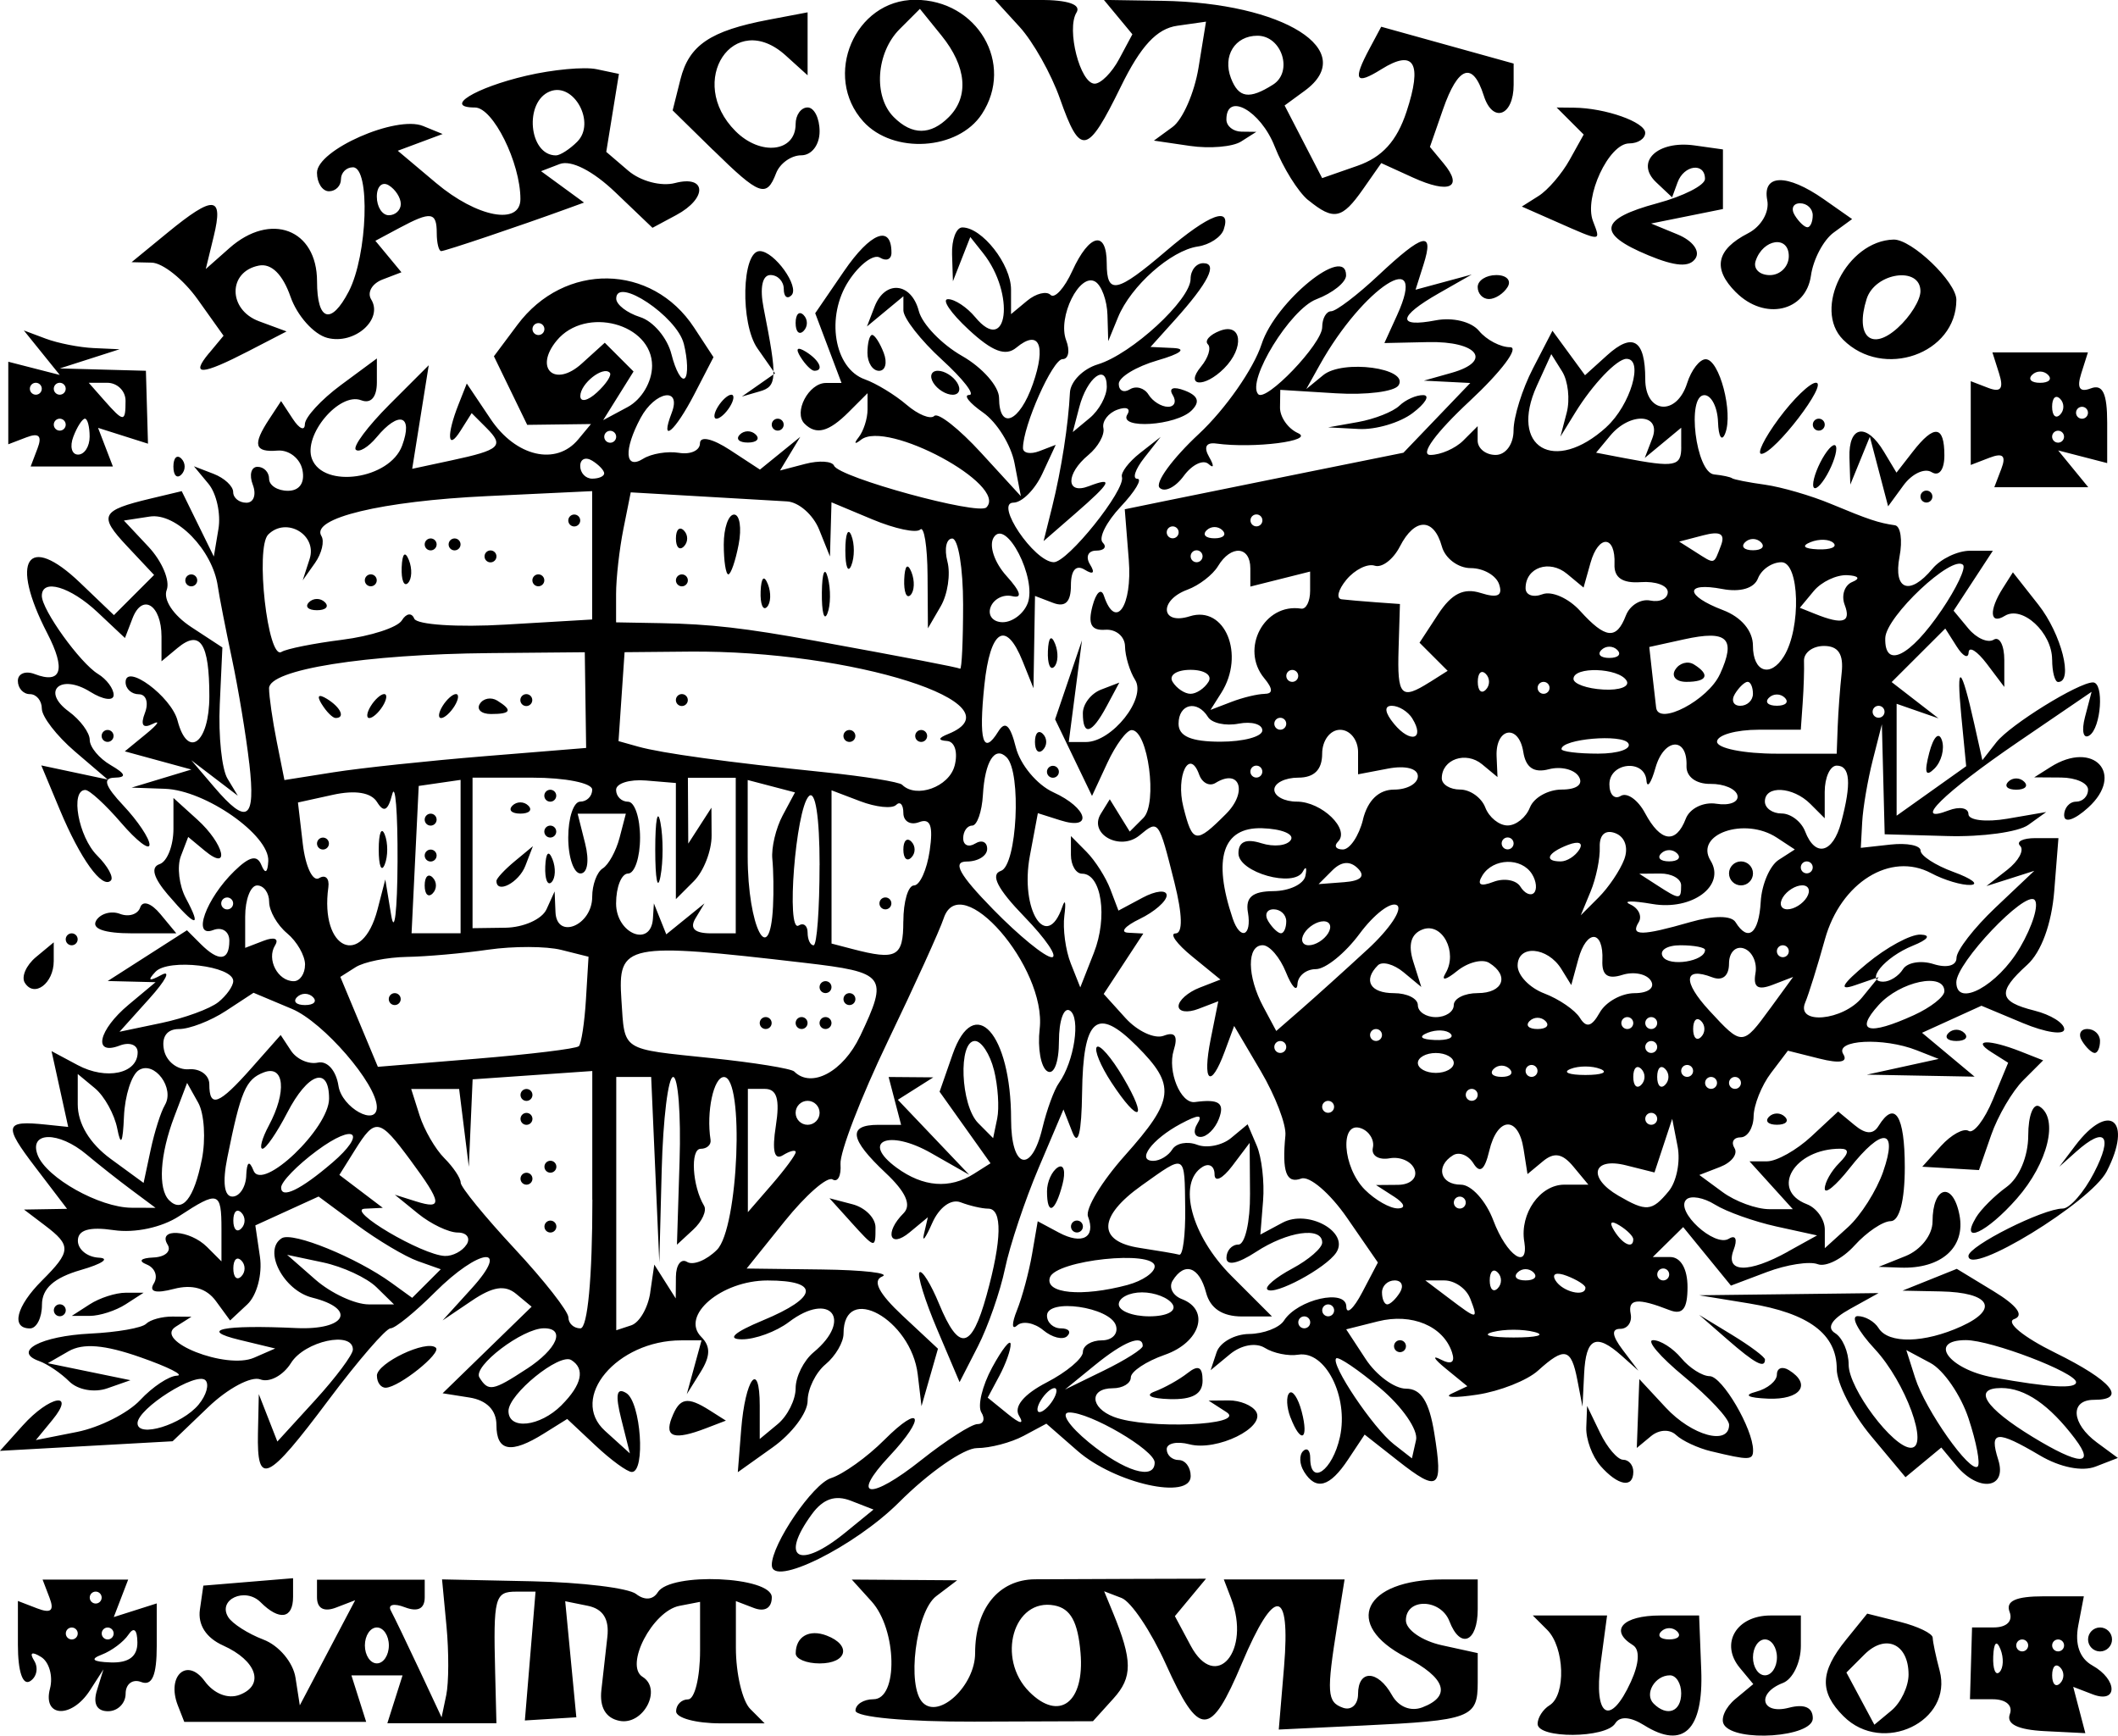 <?xml version="1.0" encoding="UTF-8" standalone="no"?>
<!-- Created with Inkscape (http://www.inkscape.org/) -->

<svg
   width="46.831mm"
   height="38.375mm"
   viewBox="0 0 46.831 38.375"
   version="1.1"
   id="svg1"
   xml:space="preserve"
   inkscape:version="1.4 (1:1.4+202410161351+e7c3feb100)"
   sodipodi:docname="st-louis.svg"
   xmlns:inkscape="http://www.inkscape.org/namespaces/inkscape"
   xmlns:sodipodi="http://sodipodi.sourceforge.net/DTD/sodipodi-0.dtd"
   xmlns="http://www.w3.org/2000/svg"
   xmlns:svg="http://www.w3.org/2000/svg"><sodipodi:namedview
     id="namedview1"
     pagecolor="#ffffff"
     bordercolor="#000000"
     borderopacity="0.25"
     inkscape:showpageshadow="2"
     inkscape:pageopacity="0.0"
     inkscape:pagecheckerboard="0"
     inkscape:deskcolor="#d1d1d1"
     inkscape:document-units="mm"
     inkscape:zoom="1.1779246"
     inkscape:cx="-22.921672"
     inkscape:cy="199.92791"
     inkscape:window-width="1610"
     inkscape:window-height="986"
     inkscape:window-x="0"
     inkscape:window-y="0"
     inkscape:window-maximized="1"
     inkscape:current-layer="layer1" /><defs
     id="defs1" /><g
     inkscape:label="Layer 1"
     inkscape:groupmode="layer"
     id="layer1"
     transform="translate(-83.158,-102.911)"><path
       style="fill:#000000"
       d="m 111.55,139.76 c 0.145,-1.754 -0.211,-1.782 -0.933,-0.072 -0.698,1.652 -0.941,1.654 -1.683,0.012 -0.326,-0.721 -0.765,-1.377 -0.977,-1.458 l -0.385,-0.148 0.192,0.466 c 0.438,1.064 0.44,1.435 0.011,1.908 l -0.451,0.499 -2.625,0.009 c -1.493,0.005 -2.625,-0.099 -2.625,-0.243 0,-0.139 0.179,-0.252 0.397,-0.252 0.551,0 0.522,-1.54 -0.041,-2.162 l -0.438,-0.484 1.165,0.008 1.165,0.008 -0.463,0.351 c -0.451,0.343 -0.659,1.994 -0.296,2.356 0.365,0.365 1.156,-0.385 1.156,-1.096 0,-0.986 0.519,-1.626 1.323,-1.633 0.364,-0.003 1.364,-0.007 2.222,-0.009 l 1.56,-0.004 -0.344,0.414 -0.344,0.414 0.349,0.652 c 0.556,1.04 1.341,0.121 0.893,-1.046 l -0.16,-0.418 h 1.335 1.335 l -0.159,0.992 c -0.244,1.525 -0.23,1.72 0.126,1.846 0.182,0.064 0.331,-0.072 0.331,-0.302 0,-0.548 0.437,-0.537 0.748,0.019 0.147,0.263 0.416,0.372 0.675,0.273 0.65,-0.249 0.518,-0.651 -0.364,-1.108 -1.407,-0.728 -0.936,-1.72 0.815,-1.72 h 0.772 v 0.661 c 0,0.728 -0.385,0.89 -0.625,0.265 -0.193,-0.504 -0.963,-0.521 -0.963,-0.021 0,0.207 0.357,0.454 0.794,0.55 l 0.794,0.174 v 0.649 c 0,0.783 -0.15,0.839 -2.53,0.952 l -1.869,0.089 z m -4.5,-0.302 c -0.058,-0.688 -0.219,-0.983 -0.578,-1.051 -0.905,-0.172 -1.293,1.172 -0.553,1.912 0.661,0.661 1.223,0.234 1.131,-0.861 z m 10.106,1.568 c 0,-0.137 0.119,-0.323 0.265,-0.412 0.366,-0.226 0.332,-1.282 -0.053,-1.667 l -0.318,-0.318 h 0.821 0.821 l -0.142,1.058 c -0.159,1.189 0.21,1.413 0.669,0.406 0.186,-0.409 0.202,-0.711 0.043,-0.809 -0.528,-0.326 -0.224,-0.655 0.605,-0.655 l 0.86,1e-5 0.047,1.206 c 0.051,1.328 -0.396,1.762 -1.26,1.222 -0.307,-0.192 -0.54,-0.207 -0.642,-0.042 -0.205,0.332 -1.716,0.341 -1.716,0.01 z m 3.175,-0.677 c 0,-0.218 -0.112,-0.397 -0.249,-0.397 -0.334,0 -0.573,0.413 -0.361,0.625 0.298,0.298 0.61,0.181 0.61,-0.228 z m -0.088,-1.367 c -0.097,-0.097 -0.256,-0.097 -0.353,0 -0.097,0.097 -0.018,0.176 0.176,0.176 0.194,0 0.273,-0.079 0.176,-0.176 z m 1.033,2.058 c -0.08,-0.129 0.034,-0.383 0.252,-0.564 l 0.397,-0.33 -0.297,-0.358 c -0.445,-0.536 -0.08,-1.159 0.679,-1.159 h 0.67 v 0.67 c 0,0.368 -0.179,0.738 -0.397,0.822 -0.594,0.228 -0.479,0.708 0.132,0.548 0.344,-0.09 0.529,-0.008 0.529,0.234 0,0.417 -1.719,0.537 -1.966,0.138 z m 1.172,-1.485 c 0,-0.218 -0.119,-0.397 -0.265,-0.397 -0.146,0 -0.265,0.179 -0.265,0.397 0,0.218 0.119,0.397 0.265,0.397 0.146,0 0.265,-0.179 0.265,-0.397 z m 1.474,1.304 c -0.539,-0.539 -0.525,-0.978 0.053,-1.692 l 0.469,-0.579 0.722,0.181 c 0.397,0.1 0.724,0.258 0.726,0.351 0.002,0.093 0.071,0.42 0.153,0.726 0.302,1.126 -1.262,1.873 -2.122,1.013 z m 1.436,-0.924 c 0,-0.681 -0.509,-0.911 -0.977,-0.442 l -0.397,0.397 0.309,0.577 0.309,0.577 0.378,-0.314 c 0.208,-0.173 0.378,-0.531 0.378,-0.795 z m 2.239,0.877 c 0.073,-0.193 -0.085,-0.331 -0.378,-0.331 h -0.503 l 0.023,-0.794 0.023,-0.794 h 0.481 c 0.286,0 0.427,-0.14 0.349,-0.344 -0.092,-0.24 0.136,-0.344 0.755,-0.344 h 0.887 l -0.123,0.643 c -0.08,0.418 0.029,0.728 0.311,0.886 0.562,0.315 0.567,0.853 0.006,0.638 l -0.429,-0.165 0.134,0.512 0.134,0.512 -0.897,-0.045 c -0.596,-0.03 -0.855,-0.156 -0.772,-0.376 z m 1.112,-1.036 c -0.097,-0.097 -0.176,-0.018 -0.176,0.176 0,0.194 0.079,0.273 0.176,0.176 0.097,-0.097 0.097,-0.256 0,-0.353 z m -1.319,-0.402 c -0.085,-0.211 -0.147,-0.148 -0.16,0.16 -0.011,0.279 0.051,0.435 0.139,0.347 0.088,-0.088 0.097,-0.316 0.021,-0.507 z m 0.613,-0.083 c 0,-0.073 -0.059,-0.132 -0.132,-0.132 -0.073,0 -0.132,0.059 -0.132,0.132 0,0.073 0.059,0.132 0.132,0.132 0.073,0 0.132,-0.059 0.132,-0.132 z m 0.794,0 c 0,-0.073 -0.059,-0.132 -0.132,-0.132 -0.073,0 -0.132,0.059 -0.132,0.132 0,0.073 0.059,0.132 0.132,0.132 0.073,0 0.132,-0.059 0.132,-0.132 z m -41.709,1.321 c -0.25,-0.652 0.207,-1.063 0.594,-0.534 0.206,0.282 0.516,0.404 0.775,0.305 0.56,-0.215 0.379,-0.756 -0.367,-1.091 -0.375,-0.169 -0.56,-0.456 -0.512,-0.794 l 0.076,-0.529 0.992,-0.082 0.992,-0.082 v 0.413 c 0,0.484 -0.302,0.534 -0.718,0.118 -0.342,-0.342 -0.957,-0.06 -0.716,0.329 0.089,0.144 0.439,0.368 0.778,0.497 0.343,0.13 0.658,0.504 0.71,0.844 l 0.095,0.61 0.612,-1.162 0.612,-1.162 -0.422,0.162 c -0.268,0.103 -0.422,0.02 -0.422,-0.227 v -0.389 h 1.191 1.191 v 0.389 c 0,0.254 -0.153,0.33 -0.44,0.22 -0.242,-0.093 -0.381,-0.059 -0.309,0.074 0.072,0.134 0.354,0.72 0.627,1.302 l 0.495,1.058 0.103,-0.492 c 0.057,-0.271 0.059,-0.957 0.005,-1.525 l -0.098,-1.033 1.992,0.042 c 1.095,0.023 2.13,0.149 2.299,0.281 0.187,0.146 0.374,0.131 0.479,-0.038 0.278,-0.45 2.521,-0.352 2.521,0.111 0,0.237 -0.155,0.329 -0.397,0.236 l -0.397,-0.152 v 1.034 c 0,0.569 0.143,1.177 0.318,1.351 l 0.318,0.318 h -0.979 c -0.538,0 -0.979,-0.119 -0.979,-0.265 0,-0.146 0.119,-0.265 0.265,-0.265 0.146,0 0.265,-0.485 0.265,-1.078 v -1.078 l -0.456,0.088 c -0.596,0.115 -1.221,1.319 -0.815,1.57 0.441,0.273 0.015,1.079 -0.513,0.972 -0.302,-0.061 -0.441,-0.299 -0.398,-0.681 0.036,-0.323 0.096,-0.851 0.132,-1.174 0.045,-0.396 -0.097,-0.62 -0.433,-0.688 l -0.499,-0.101 0.123,1.283 0.123,1.283 -0.569,0.035 -0.569,0.035 0.118,-1.424 0.118,-1.424 h -0.43 c -0.471,0 -0.505,0.131 -0.463,1.786 l 0.028,1.124 h -1.206 -1.206 l 0.168,-0.529 0.168,-0.529 h -0.565 -0.565 l 0.163,0.514 0.163,0.514 h -2.011 -2.011 z m 4.668,-1.321 c 0,-0.218 -0.119,-0.397 -0.265,-0.397 -0.146,0 -0.265,0.179 -0.265,0.397 0,0.218 0.119,0.397 0.265,0.397 0.146,0 0.265,-0.179 0.265,-0.397 z m -7.493,0.956 c 0.072,-0.275 -0.017,-0.591 -0.198,-0.702 -0.204,-0.126 -0.261,-0.094 -0.151,0.084 0.098,0.158 0.056,0.362 -0.091,0.453 -0.163,0.101 -0.269,-0.214 -0.269,-0.804 v -0.97 l 0.426,0.164 c 0.305,0.117 0.383,0.05 0.273,-0.236 l -0.153,-0.4 h 0.946 0.946 l -0.159,0.414 -0.159,0.414 0.475,-0.151 0.475,-0.151 v 0.935 c 0,0.659 -0.102,0.896 -0.344,0.803 -0.189,-0.073 -0.344,0.043 -0.344,0.257 0,0.214 -0.175,0.389 -0.389,0.389 -0.249,0 -0.337,-0.167 -0.245,-0.463 l 0.144,-0.463 -0.298,0.463 c -0.405,0.63 -1.052,0.603 -0.885,-0.036 z m 1.933,-1.022 c -0.003,-0.286 -0.079,-0.351 -0.198,-0.172 -0.107,0.16 -0.373,0.359 -0.591,0.442 -0.265,0.101 -0.199,0.158 0.198,0.172 0.4,0.014 0.594,-0.131 0.591,-0.442 z m -1.319,-0.198 c 0,-0.073 -0.06,-0.132 -0.132,-0.132 -0.073,0 -0.132,0.059 -0.132,0.132 0,0.073 0.06,0.132 0.132,0.132 0.073,0 0.132,-0.059 0.132,-0.132 z m 0.794,0 c 0,-0.073 -0.06,-0.132 -0.132,-0.132 -0.073,0 -0.132,0.059 -0.132,0.132 0,0.073 0.06,0.132 0.132,0.132 0.073,0 0.132,-0.059 0.132,-0.132 z m -0.265,-0.794 c 0,-0.073 -0.06,-0.132 -0.132,-0.132 -0.073,0 -0.132,0.059 -0.132,0.132 0,0.073 0.06,0.132 0.132,0.132 0.073,0 0.132,-0.059 0.132,-0.132 z m 15.346,1.235 c 0,-0.373 0.298,-0.544 0.687,-0.394 0.552,0.212 0.449,0.615 -0.158,0.615 -0.291,0 -0.529,-0.099 -0.529,-0.22 z m 28.575,-0.309 c 0,-0.146 0.119,-0.265 0.265,-0.265 0.146,0 0.265,0.119 0.265,0.265 0,0.146 -0.119,0.265 -0.265,0.265 -0.146,0 -0.265,-0.119 -0.265,-0.265 z m -29.104,-1.646 c 0,-0.464 0.906,-1.793 1.309,-1.921 0.269,-0.086 0.8,-0.465 1.178,-0.844 0.829,-0.829 0.93,-0.511 0.114,0.358 -0.874,0.931 -0.428,0.986 0.702,0.088 0.552,-0.438 1.113,-0.797 1.247,-0.797 0.134,0 0.172,-0.116 0.084,-0.258 -0.088,-0.142 0.019,-0.589 0.238,-0.992 0.219,-0.404 0.403,-0.637 0.409,-0.518 0.006,0.119 -0.106,0.434 -0.248,0.7 l -0.259,0.484 0.442,0.359 c 0.278,0.226 0.371,0.24 0.25,0.039 -0.12,-0.2 0.108,-0.474 0.611,-0.734 0.441,-0.228 0.802,-0.531 0.802,-0.673 0,-0.142 0.189,-0.258 0.419,-0.258 0.23,0 0.37,-0.149 0.31,-0.331 -0.134,-0.409 -1.523,-0.606 -1.523,-0.216 0,0.155 0.139,0.282 0.309,0.282 0.17,0 0.232,0.076 0.139,0.17 -0.093,0.093 -0.333,0.035 -0.531,-0.13 -0.199,-0.165 -0.459,-0.212 -0.578,-0.104 -0.119,0.108 -0.121,-0.042 -0.004,-0.333 0.117,-0.291 0.268,-0.854 0.336,-1.25 l 0.124,-0.721 0.465,0.249 c 0.519,0.278 0.824,0.111 0.647,-0.354 -0.064,-0.168 0.302,-0.773 0.812,-1.345 1.104,-1.238 1.138,-1.551 0.264,-2.426 -0.881,-0.881 -1.185,-0.622 -1.207,1.034 -0.012,0.889 -0.088,1.197 -0.215,0.872 l -0.197,-0.502 -0.55,1.295 c -0.302,0.712 -0.636,1.712 -0.742,2.221 -0.106,0.509 -0.376,1.283 -0.599,1.72 l -0.406,0.793 -0.494,-1.163 c -0.272,-0.64 -0.448,-1.209 -0.392,-1.265 0.056,-0.056 0.252,0.259 0.434,0.7 0.44,1.062 0.714,1.012 1.048,-0.19 0.341,-1.228 0.354,-1.918 0.036,-1.918 -0.134,0 -0.407,-0.063 -0.608,-0.14 -0.213,-0.082 -0.476,0.111 -0.631,0.463 -0.146,0.332 -0.227,0.437 -0.18,0.235 l 0.086,-0.368 -0.403,0.334 c -0.445,0.369 -0.562,0.005 -0.135,-0.422 0.181,-0.181 0.052,-0.471 -0.397,-0.893 -0.795,-0.747 -0.843,-1.062 -0.161,-1.062 h 0.504 l -0.138,-0.529 -0.138,-0.529 0.494,0.004 0.494,0.004 -0.392,0.248 -0.392,0.248 0.789,0.829 0.789,0.829 -0.843,-0.48 c -0.937,-0.534 -1.567,-0.265 -0.76,0.325 0.584,0.427 1.171,0.473 1.706,0.134 l 0.368,-0.233 -0.563,-0.791 -0.563,-0.791 0.287,-0.824 c 0.478,-1.371 1.294,-0.464 1.294,1.438 0,1.091 0.448,1.212 0.693,0.186 0.096,-0.4 0.259,-0.847 0.364,-0.992 0.34,-0.474 0.487,-1.451 0.241,-1.603 -0.132,-0.082 -0.24,0.223 -0.24,0.677 0,0.469 -0.111,0.756 -0.258,0.665 -0.142,-0.088 -0.217,-0.51 -0.168,-0.937 0.158,-1.36 -1.757,-3.56 -2.124,-2.44 -0.084,0.255 -0.638,1.475 -1.233,2.712 -0.595,1.237 -1.066,2.46 -1.047,2.718 0.019,0.258 -0.06,0.41 -0.176,0.339 -0.116,-0.072 -0.59,0.343 -1.055,0.92 l -0.844,1.05 1.666,0.021 c 0.916,0.011 1.516,0.081 1.332,0.155 -0.224,0.09 -0.076,0.376 0.449,0.866 l 0.783,0.731 -0.182,0.635 -0.182,0.635 -0.083,-0.7 c -0.145,-1.223 -1.641,-2.048 -1.641,-0.904 0,0.192 -0.179,0.497 -0.397,0.678 -0.218,0.181 -0.397,0.545 -0.397,0.808 0,0.263 -0.347,0.726 -0.772,1.028 l -0.772,0.55 0.074,-0.936 c 0.091,-1.143 0.411,-1.56 0.411,-0.536 v 0.738 l 0.397,-0.329 c 0.218,-0.181 0.397,-0.538 0.397,-0.794 0,-0.255 0.179,-0.613 0.397,-0.794 0.879,-0.73 0.367,-1.36 -0.545,-0.67 -0.282,0.214 -0.752,0.386 -1.043,0.383 -0.337,-0.003 -0.169,-0.154 0.463,-0.417 1.23,-0.51 1.275,-0.884 0.107,-0.884 -1.021,0 -1.935,0.778 -1.465,1.248 0.208,0.208 0.204,0.424 -0.016,0.777 l -0.305,0.489 0.163,-0.595 0.163,-0.595 h -0.45 c -1.42,0 -2.489,1.273 -1.683,2.002 l 0.549,0.497 -0.191,-0.76 c -0.136,-0.541 -0.104,-0.706 0.112,-0.573 0.322,0.199 0.43,1.744 0.122,1.744 -0.1,0 -0.462,-0.264 -0.805,-0.586 l -0.624,-0.586 -0.514,0.321 c -0.731,0.457 -1.051,0.399 -1.051,-0.19 0,-0.325 -0.216,-0.545 -0.595,-0.605 l -0.595,-0.094 0.984,-0.957 0.984,-0.957 -0.341,-0.283 c -0.247,-0.205 -0.517,-0.164 -0.984,0.152 l -0.643,0.434 0.641,-0.706 c 0.886,-0.976 0.172,-0.899 -0.814,0.087 -0.437,0.437 -0.877,0.794 -0.978,0.794 -0.101,0 -0.717,0.712 -1.369,1.582 -1.361,1.818 -1.588,1.924 -1.563,0.733 l 0.019,-0.86 0.205,0.524 0.205,0.524 0.835,-0.914 c 0.459,-0.503 0.835,-1.007 0.835,-1.12 0,-0.419 -1.065,-0.188 -1.368,0.297 -0.173,0.277 -0.478,0.44 -0.679,0.363 -0.201,-0.077 -0.72,0.199 -1.152,0.614 l -0.787,0.754 -1.909,0.106 -1.909,0.106 0.504,-0.561 c 0.592,-0.659 1.186,-0.767 0.653,-0.119 l -0.363,0.442 0.909,-0.18 c 0.5,-0.099 1.13,-0.417 1.399,-0.706 0.269,-0.289 0.634,-0.532 0.81,-0.538 0.176,-0.007 -0.187,-0.191 -0.808,-0.408 -0.79,-0.277 -1.266,-0.316 -1.587,-0.132 l -0.459,0.264 0.914,0.188 0.914,0.188 -0.511,0.179 c -0.29,0.102 -0.655,0.035 -0.843,-0.152 -0.182,-0.182 -0.483,-0.386 -0.667,-0.451 -0.596,-0.213 0.042,-0.553 1.137,-0.607 0.586,-0.028 1.14,-0.125 1.23,-0.216 0.09,-0.09 0.352,-0.162 0.583,-0.16 l 0.419,0.004 -0.349,0.221 c -0.496,0.315 1.119,0.953 1.733,0.685 l 0.468,-0.204 -0.794,-0.192 c -0.913,-0.221 -0.362,-0.335 1.257,-0.26 1.103,0.051 1.353,-0.423 0.356,-0.673 -0.641,-0.161 -1.097,-1.052 -0.673,-1.314 0.24,-0.148 1.651,0.427 2.427,0.989 l 0.456,0.33 0.316,-0.316 0.316,-0.316 -0.507,-0.18 c -0.279,-0.099 -0.887,-0.461 -1.351,-0.804 l -0.844,-0.624 -0.699,0.319 -0.699,0.319 0.102,0.695 c 0.056,0.385 -0.068,0.853 -0.279,1.051 l -0.381,0.356 -0.314,-0.429 c -0.208,-0.284 -0.522,-0.375 -0.931,-0.268 -0.404,0.106 -0.556,0.064 -0.441,-0.122 0.096,-0.156 0.026,-0.344 -0.157,-0.418 -0.195,-0.079 -0.134,-0.143 0.146,-0.155 0.263,-0.011 0.405,-0.14 0.315,-0.285 -0.231,-0.374 0.49,-0.33 0.873,0.053 l 0.318,0.318 v -0.714 c 0,-0.835 -0.068,-0.855 -0.935,-0.287 -0.383,0.251 -0.98,0.379 -1.446,0.31 -0.542,-0.08 -0.794,-0.005 -0.794,0.234 0,0.193 0.208,0.362 0.463,0.375 0.255,0.013 0.076,0.136 -0.397,0.272 -0.595,0.172 -0.86,0.409 -0.86,0.77 0,0.287 -0.119,0.522 -0.265,0.522 -0.427,0 -0.305,-0.489 0.265,-1.058 0.647,-0.647 0.654,-0.773 0.066,-1.219 l -0.463,-0.351 0.476,-0.008 0.476,-0.008 -0.706,-0.926 c -0.705,-0.925 -0.678,-1.032 0.242,-0.936 l 0.489,0.051 -0.184,-0.838 -0.184,-0.838 0.576,0.308 c 0.633,0.339 1.328,0.191 1.328,-0.282 0,-0.166 -0.179,-0.233 -0.397,-0.149 -0.601,0.231 -0.475,-0.343 0.198,-0.904 l 0.595,-0.497 -0.529,-0.013 -0.529,-0.013 0.876,-0.561 0.876,-0.561 0.301,0.301 c 0.405,0.405 0.636,0.379 0.636,-0.071 0,-0.204 -0.16,-0.31 -0.356,-0.235 -0.476,0.183 -0.164,-0.69 0.467,-1.304 0.337,-0.328 0.504,-0.365 0.598,-0.132 0.083,0.204 0.139,0.171 0.152,-0.09 0.029,-0.573 -1.39,-1.566 -2.284,-1.597 l -0.738,-0.026 0.661,-0.2 0.661,-0.2 -0.736,-0.201 -0.736,-0.201 0.471,-0.386 c 0.259,-0.212 0.324,-0.311 0.144,-0.22 -0.216,0.109 -0.274,0.025 -0.17,-0.245 0.087,-0.226 0.026,-0.411 -0.135,-0.411 -0.161,0 -0.293,-0.12 -0.293,-0.267 0,-0.429 1.01,0.317 1.149,0.849 0.225,0.862 0.703,0.496 0.703,-0.538 0,-1.174 -0.203,-1.483 -0.703,-1.068 l -0.355,0.295 v -0.546 c 0,-0.702 -0.424,-0.969 -0.641,-0.404 l -0.167,0.435 -0.605,-0.569 c -0.604,-0.568 -1.233,-0.753 -1.233,-0.363 0,0.309 0.845,1.484 1.241,1.726 0.191,0.116 0.347,0.326 0.347,0.465 0,0.14 -0.233,0.108 -0.517,-0.069 -0.66,-0.412 -1.092,-0.016 -0.475,0.435 0.254,0.186 0.463,0.468 0.463,0.627 0,0.159 0.208,0.41 0.463,0.558 0.335,0.195 0.359,0.272 0.086,0.278 -0.271,0.006 -0.216,0.18 0.198,0.62 0.316,0.337 0.575,0.724 0.575,0.86 -1.78e-4,0.136 -0.282,-0.08 -0.626,-0.48 -0.344,-0.4 -0.701,-0.728 -0.793,-0.728 -0.34,0 -0.154,1.034 0.261,1.449 0.236,0.236 0.372,0.485 0.302,0.554 -0.191,0.191 -0.673,-0.477 -1.128,-1.567 l -0.409,-0.979 0.734,0.156 0.734,0.156 -0.728,-0.623 c -0.4,-0.343 -0.728,-0.767 -0.728,-0.944 0,-0.176 -0.119,-0.321 -0.265,-0.321 -0.146,0 -0.265,-0.132 -0.265,-0.293 0,-0.161 0.167,-0.229 0.371,-0.151 0.594,0.228 0.695,-0.097 0.28,-0.9 -0.84,-1.624 -0.441,-2.236 0.727,-1.117 l 0.746,0.714 0.444,-0.444 0.444,-0.444 -0.6,-0.639 c -0.634,-0.675 -0.578,-0.787 0.524,-1.05 l 0.687,-0.164 0.355,0.723 0.355,0.723 0.102,-0.61 c 0.056,-0.335 -0.043,-0.785 -0.22,-0.998 l -0.322,-0.388 0.434,0.167 c 0.239,0.092 0.434,0.273 0.434,0.403 0,0.13 0.132,0.236 0.293,0.236 0.161,0 0.224,-0.179 0.141,-0.397 -0.084,-0.218 -0.037,-0.397 0.104,-0.397 0.141,0 0.256,0.119 0.256,0.265 0,0.146 0.187,0.265 0.416,0.265 0.257,0 0.38,-0.178 0.321,-0.463 -0.053,-0.255 -0.299,-0.446 -0.549,-0.426 -0.514,0.042 -0.559,-0.128 -0.184,-0.698 l 0.261,-0.397 0.261,0.397 c 0.143,0.218 0.262,0.27 0.265,0.116 0.002,-0.155 0.361,-0.545 0.798,-0.868 l 0.794,-0.587 v 0.529 c 0,0.328 -0.132,0.478 -0.347,0.395 -0.484,-0.186 -1.289,0.773 -1.088,1.297 0.255,0.664 1.719,0.45 1.993,-0.292 0.25,-0.677 -0.069,-0.783 -0.563,-0.188 -0.184,0.222 -0.392,0.346 -0.461,0.276 -0.07,-0.07 0.265,-0.518 0.743,-0.997 l 0.87,-0.87 -0.183,1.145 -0.183,1.145 0.867,-0.186 c 1.083,-0.232 1.175,-0.318 0.772,-0.721 l -0.324,-0.324 -0.25,0.395 c -0.285,0.451 -0.309,0.089 -0.039,-0.592 l 0.181,-0.458 0.528,0.787 c 0.557,0.831 1.447,1.038 1.936,0.449 l 0.282,-0.34 -0.705,0.009 -0.705,0.009 -0.368,-0.758 -0.368,-0.758 0.519,-0.695 c 1.04,-1.393 2.974,-1.363 3.908,0.062 l 0.428,0.653 -0.421,0.814 c -0.434,0.839 -0.773,1.12 -0.503,0.417 0.224,-0.583 -0.368,-0.484 -0.689,0.115 -0.376,0.703 -0.348,1.153 0.057,0.9 0.182,-0.114 0.539,-0.173 0.794,-0.131 0.255,0.042 0.463,-0.053 0.463,-0.211 0,-0.168 0.276,-0.106 0.663,0.147 l 0.663,0.434 0.446,-0.362 0.446,-0.362 -0.224,0.372 -0.224,0.372 0.558,-0.146 c 0.307,-0.08 0.593,-0.062 0.637,0.04 0.11,0.26 3.188,1.102 3.368,0.922 0.492,-0.492 -2.204,-1.945 -2.773,-1.495 -0.138,0.109 -0.162,0.085 -0.053,-0.053 0.109,-0.138 0.198,-0.415 0.198,-0.614 v -0.363 l -0.416,0.416 c -0.442,0.442 -0.72,0.515 -0.977,0.258 -0.25,-0.25 0.091,-0.9 0.472,-0.9 h 0.346 l -0.291,-0.771 -0.291,-0.771 0.636,-0.929 c 0.589,-0.86 1.05,-1.039 1.05,-0.408 0,0.146 -0.114,0.194 -0.253,0.108 -0.139,-0.086 -0.45,0.144 -0.691,0.512 -0.515,0.787 -0.327,1.937 0.356,2.179 0.25,0.089 0.664,0.341 0.92,0.56 0.256,0.22 0.532,0.332 0.615,0.249 0.082,-0.083 0.547,0.283 1.032,0.812 l 0.882,0.962 -0.14,-0.73 c -0.077,-0.402 -0.39,-0.905 -0.695,-1.119 -0.306,-0.214 -0.443,-0.389 -0.306,-0.389 0.138,0 -0.134,-0.35 -0.603,-0.779 -0.469,-0.428 -0.853,-0.919 -0.853,-1.091 v -0.312 l -0.403,0.334 -0.403,0.334 0.167,-0.434 c 0.23,-0.6 0.813,-0.545 0.98,0.093 0.076,0.29 0.506,0.736 0.955,0.992 0.45,0.256 0.818,0.674 0.819,0.928 0.003,0.727 0.452,0.542 0.748,-0.308 0.3,-0.859 0.136,-1.219 -0.366,-0.803 -0.238,0.198 -0.531,0.087 -1.055,-0.399 -0.399,-0.37 -0.604,-0.673 -0.455,-0.673 0.149,0 0.419,0.179 0.6,0.397 0.721,0.869 0.892,-0.511 0.175,-1.415 l -0.283,-0.356 -0.192,0.489 -0.192,0.489 -0.019,-0.595 c -0.01,-0.327 0.092,-0.595 0.227,-0.595 0.437,0 1.077,0.817 1.077,1.374 v 0.543 l 0.355,-0.295 c 0.195,-0.162 0.429,-0.221 0.519,-0.13 0.09,0.09 0.307,-0.149 0.481,-0.531 0.376,-0.825 0.761,-0.909 0.761,-0.166 0,0.703 0.223,0.656 1.313,-0.275 0.955,-0.816 1.45,-1.001 1.274,-0.475 -0.056,0.169 -0.315,0.339 -0.574,0.377 -0.595,0.087 -1.48,0.873 -1.763,1.564 l -0.217,0.529 -0.017,-0.58 c -0.009,-0.319 -0.13,-0.65 -0.268,-0.735 -0.345,-0.213 -0.842,0.783 -0.645,1.296 0.088,0.229 0.052,0.416 -0.08,0.416 -0.219,0 -0.875,1.474 -0.875,1.965 0,0.114 0.163,0.145 0.362,0.069 l 0.362,-0.139 -0.296,0.638 c -0.163,0.351 -0.45,0.639 -0.639,0.64 -0.423,0.003 0.455,1.304 0.889,1.317 0.306,0.009 1.597,-1.603 1.51,-1.885 -0.03,-0.095 0.151,-0.333 0.401,-0.529 l 0.455,-0.356 -0.363,0.463 c -0.2,0.255 -0.268,0.463 -0.152,0.463 0.116,0 -0.049,0.277 -0.367,0.615 -0.318,0.338 -0.497,0.695 -0.399,0.794 0.098,0.098 0.033,0.179 -0.145,0.179 -0.178,0 -0.239,0.137 -0.136,0.305 0.117,0.189 0.073,0.234 -0.117,0.117 -0.193,-0.119 -0.305,0.01 -0.305,0.348 0,0.368 -0.125,0.489 -0.397,0.384 l -0.397,-0.152 -0.017,1.02 -0.017,1.02 -0.239,-0.595 c -0.371,-0.923 -0.718,-0.706 -0.847,0.529 -0.128,1.228 -0.028,1.566 0.306,1.026 0.154,-0.249 0.265,-0.15 0.39,0.347 0.096,0.383 0.469,0.83 0.829,0.994 0.763,0.347 0.89,0.853 0.156,0.62 l -0.498,-0.158 -0.176,0.939 c -0.226,1.203 0.371,2.141 0.718,1.128 0.062,-0.182 0.082,-0.093 0.044,0.198 -0.038,0.291 0.026,0.767 0.142,1.058 l 0.21,0.529 0.3,-0.763 c 0.312,-0.791 0.169,-1.751 -0.26,-1.751 -0.136,0 -0.247,-0.187 -0.247,-0.416 v -0.416 l 0.346,0.35 c 0.19,0.192 0.426,0.563 0.525,0.824 l 0.18,0.474 0.533,-0.285 c 0.293,-0.157 0.533,-0.18 0.533,-0.052 0,0.128 -0.268,0.363 -0.595,0.521 -0.327,0.158 -0.444,0.295 -0.258,0.305 l 0.337,0.018 -0.438,0.668 -0.438,0.668 0.481,0.532 c 0.265,0.292 0.645,0.469 0.846,0.392 0.251,-0.096 0.32,0.004 0.221,0.321 -0.144,0.463 0.153,1.188 0.469,1.145 0.536,-0.072 0.665,0.019 0.529,0.374 -0.084,0.218 -0.266,0.397 -0.404,0.397 -0.139,0 -0.171,-0.131 -0.072,-0.291 0.13,-0.21 0.029,-0.21 -0.367,10e-4 -0.636,0.34 -0.991,0.819 -0.607,0.819 0.146,0 0.335,-0.114 0.421,-0.253 0.086,-0.139 0.333,-0.185 0.548,-0.103 0.215,0.083 0.555,0.015 0.754,-0.151 l 0.363,-0.301 0.201,0.47 c 0.111,0.258 0.174,0.807 0.141,1.219 l -0.06,0.749 0.489,-0.262 c 0.566,-0.303 1.484,0.205 1.19,0.658 -0.225,0.346 -1.378,0.965 -1.525,0.818 -0.06,-0.06 0.188,-0.268 0.552,-0.463 0.364,-0.195 0.661,-0.453 0.661,-0.574 0,-0.359 -0.765,-0.251 -1.465,0.207 -0.401,0.262 -0.652,0.313 -0.652,0.132 0,-0.162 0.119,-0.295 0.265,-0.295 0.146,0 0.261,-0.506 0.256,-1.124 l -0.008,-1.124 -0.388,0.514 c -0.214,0.282 -0.388,0.365 -0.388,0.183 0,-0.182 -0.119,-0.257 -0.265,-0.167 -0.562,0.347 -0.252,1.52 0.635,2.408 l 0.9,0.9 h -0.66 c -0.437,0 -0.706,-0.178 -0.798,-0.529 -0.15,-0.572 -0.476,-0.688 -0.739,-0.263 -0.091,0.147 0.002,0.33 0.205,0.408 0.629,0.241 0.408,0.958 -0.38,1.232 -0.412,0.144 -0.75,0.369 -0.75,0.5 0,0.131 -0.179,0.239 -0.397,0.239 -0.524,0 -0.509,0.429 0.022,0.633 0.73,0.28 2.943,0.188 2.492,-0.104 l -0.397,-0.256 0.447,-0.004 c 0.246,-0.002 0.517,0.109 0.603,0.247 0.217,0.351 -0.866,0.882 -1.474,0.723 -0.276,-0.072 -0.502,-0.023 -0.502,0.108 0,0.132 0.119,0.24 0.265,0.24 0.146,0 0.265,0.16 0.265,0.355 0,0.538 -1.676,0.164 -2.504,-0.559 l -0.687,-0.6 -0.504,0.27 c -0.277,0.148 -0.74,0.27 -1.03,0.27 -0.289,0 -1.063,0.537 -1.719,1.194 -0.986,0.986 -2.817,1.892 -2.817,1.394 z m 1.624,-0.716 0.625,-0.51 -0.501,-0.195 c -0.345,-0.134 -0.613,-0.042 -0.86,0.295 -0.725,0.991 -0.28,1.238 0.737,0.409 z m 6.842,-1.55 c 0,-0.276 -1.441,-1.118 -1.893,-1.106 -0.196,0.005 0.001,0.302 0.438,0.66 0.784,0.643 1.455,0.848 1.455,0.446 z m -21.138,-1.283 c 0.171,-0.206 0.238,-0.447 0.149,-0.536 -0.199,-0.199 -1.501,0.625 -1.501,0.95 0,0.333 0.982,0.033 1.352,-0.413 z m 8.022,0.016 c 0.452,-0.452 0.529,-0.806 0.216,-0.999 -0.261,-0.161 -1.388,0.754 -1.388,1.127 0,0.426 0.694,0.35 1.172,-0.127 z m 10.867,-0.113 c 0.09,-0.146 0.104,-0.265 0.031,-0.265 -0.073,0 -0.206,0.119 -0.296,0.265 -0.09,0.146 -0.104,0.265 -0.031,0.265 0.073,0 0.206,-0.119 0.296,-0.265 z m -11.632,-0.692 c 0.671,-0.439 0.863,-0.896 0.378,-0.896 -0.475,0 -1.58,0.841 -1.428,1.087 0.198,0.32 0.296,0.302 1.05,-0.192 z m 13.617,-0.506 c 0,-0.263 -0.421,-0.094 -1.058,0.425 l -0.661,0.539 0.86,-0.42 c 0.473,-0.231 0.86,-0.476 0.86,-0.545 z m -12.171,-3.234 1.65e-4,-2.844 -1.323,0.092 -1.323,0.092 -0.042,0.967 -0.042,0.967 -0.107,-0.86 -0.107,-0.86 h -0.53 -0.53 l 0.185,0.583 c 0.102,0.321 0.348,0.746 0.547,0.945 0.199,0.199 0.362,0.443 0.362,0.542 0,0.099 0.536,0.755 1.191,1.459 0.655,0.703 1.191,1.388 1.191,1.521 0,0.133 0.119,0.242 0.265,0.242 0.16,0 0.265,-1.125 0.265,-2.844 z m -1.058,0.595 c 0,-0.073 0.06,-0.132 0.132,-0.132 0.073,0 0.132,0.059 0.132,0.132 0,0.073 -0.06,0.132 -0.132,0.132 -0.073,0 -0.132,-0.059 -0.132,-0.132 z m -0.529,-1.058 c 0,-0.073 0.06,-0.132 0.132,-0.132 0.073,0 0.132,0.059 0.132,0.132 0,0.073 -0.06,0.132 -0.132,0.132 -0.073,0 -0.132,-0.059 -0.132,-0.132 z m 0.529,-0.265 c 0,-0.073 0.06,-0.132 0.132,-0.132 0.073,0 0.132,0.059 0.132,0.132 0,0.073 -0.06,0.132 -0.132,0.132 -0.073,0 -0.132,-0.059 -0.132,-0.132 z m -0.529,-1.058 c 0,-0.073 0.06,-0.132 0.132,-0.132 0.073,0 0.132,0.059 0.132,0.132 0,0.073 -0.06,0.132 -0.132,0.132 -0.073,0 -0.132,-0.059 -0.132,-0.132 z m 0,-0.529 c 0,-0.073 0.06,-0.132 0.132,-0.132 0.073,0 0.132,0.059 0.132,0.132 0,0.073 -0.06,0.132 -0.132,0.132 -0.073,0 -0.132,-0.059 -0.132,-0.132 z m 2.868,4.368 0.09,-0.617 0.237,0.374 0.237,0.374 0.004,-0.479 c 0.002,-0.263 0.114,-0.411 0.247,-0.328 0.134,0.083 0.431,-0.038 0.661,-0.268 0.476,-0.476 0.61,-3.82 0.154,-3.82 -0.229,0 -0.393,0.773 -0.296,1.389 0.017,0.109 -0.081,0.198 -0.218,0.198 -0.235,0 -0.186,0.827 0.074,1.258 0.066,0.109 -0.042,0.347 -0.24,0.53 l -0.359,0.332 0.058,-1.854 c 0.032,-1.019 -0.032,-1.854 -0.142,-1.854 -0.11,0 -0.223,0.923 -0.253,2.051 l -0.053,2.051 -0.09,-2.051 -0.09,-2.051 h -0.386 -0.386 v 2.8 2.8 l 0.331,-0.109 c 0.182,-0.06 0.371,-0.387 0.421,-0.726 z m 11.551,0.262 c -0.09,-0.146 -0.395,-0.265 -0.677,-0.265 -0.282,0 -0.514,0.119 -0.514,0.265 0,0.146 0.305,0.265 0.677,0.265 0.384,0 0.606,-0.115 0.514,-0.265 z m -17.604,-0.379 c -0.213,-0.209 -0.745,-0.455 -1.181,-0.548 l -0.794,-0.168 0.625,0.548 c 0.344,0.301 0.875,0.548 1.181,0.548 h 0.557 z m 16.612,-0.052 c 0.327,-0.088 0.595,-0.272 0.595,-0.408 0,-0.371 -2.19,-0.14 -2.317,0.245 -0.117,0.357 0.709,0.435 1.721,0.164 z m -19.601,-0.539 c -0.097,-0.097 -0.176,-0.018 -0.176,0.176 0,0.194 0.079,0.273 0.176,0.176 0.097,-0.097 0.097,-0.256 0,-0.353 z m 4.983,-0.353 c 0.09,-0.146 6.57e-4,-0.265 -0.198,-0.265 -0.199,0 -0.593,-0.188 -0.876,-0.418 l -0.514,-0.418 0.463,0.146 c 0.603,0.19 0.584,0.04 -0.116,-0.907 -0.689,-0.932 -0.778,-0.949 -1.227,-0.23 l -0.346,0.553 0.48,0.364 0.48,0.364 -0.397,0.019 c -0.438,0.021 1.266,1.027 1.77,1.045 0.173,0.006 0.389,-0.108 0.479,-0.253 z m 15.888,-0.793 c -0.015,-1.235 0.023,-1.215 -0.964,-0.512 -0.967,0.688 -0.983,1.237 -0.041,1.38 0.4,0.061 0.793,0.128 0.873,0.15 0.08,0.022 0.139,-0.436 0.132,-1.018 z m -20.871,0.087 c -0.097,-0.097 -0.176,-0.018 -0.176,0.176 0,0.194 0.079,0.273 0.176,0.176 0.097,-0.097 0.097,-0.256 0,-0.353 z m -2.425,-0.499 c -0.291,-0.216 -0.739,-0.57 -0.995,-0.785 -0.618,-0.52 -1.283,-0.512 -1.082,0.013 0.193,0.502 1.368,1.161 2.077,1.164 l 0.529,0.002 z m 1.552,-0.669 c 0.091,-0.454 0.055,-1.022 -0.08,-1.262 l -0.245,-0.437 -0.283,0.745 c -0.319,0.839 -0.366,1.598 -0.114,1.85 0.289,0.289 0.549,-0.035 0.721,-0.895 z m 13.132,-0.168 c 0,-0.059 -0.128,-0.028 -0.285,0.069 -0.189,0.117 -0.241,-0.1 -0.155,-0.646 0.093,-0.593 0.025,-0.822 -0.244,-0.822 h -0.374 v 1.363 1.363 l 0.529,-0.61 c 0.291,-0.336 0.529,-0.658 0.529,-0.718 z m -12.15,0.519 c 0.014,-0.31 0.067,-0.347 0.162,-0.111 0.19,0.476 1.67,-0.935 1.67,-1.592 0,-0.731 -0.467,-0.573 -0.926,0.314 -0.226,0.437 -0.471,0.794 -0.545,0.794 -0.074,0 -0.012,-0.23 0.139,-0.512 0.401,-0.75 0.344,-1.351 -0.113,-1.175 -0.398,0.153 -0.508,0.41 -0.805,1.885 -0.11,0.546 -0.069,0.86 0.113,0.86 0.157,0 0.295,-0.208 0.306,-0.463 z m 1.897,-0.28 c 0.783,-0.672 0.512,-0.897 -0.331,-0.274 -0.437,0.323 -0.794,0.691 -0.794,0.817 0,0.259 0.434,0.049 1.124,-0.543 z m -3.698,-1.277 c 0.229,-0.371 -0.227,-0.99 -0.572,-0.776 -0.162,0.1 -0.31,0.562 -0.33,1.026 -0.025,0.589 -0.07,0.67 -0.148,0.268 -0.062,-0.317 -0.284,-0.718 -0.493,-0.892 l -0.381,-0.316 v 0.672 c 0,0.427 0.265,0.865 0.728,1.204 l 0.728,0.532 0.156,-0.731 c 0.086,-0.402 0.227,-0.846 0.313,-0.986 z m 18.334,-0.779 c -0.088,-0.352 -0.278,-0.641 -0.42,-0.641 -0.375,0 -0.319,1.421 0.071,1.815 l 0.331,0.333 0.09,-0.433 c 0.049,-0.238 0.017,-0.722 -0.071,-1.074 z m -3.855,0.947 c 0,-0.146 -0.119,-0.265 -0.265,-0.265 -0.146,0 -0.265,0.119 -0.265,0.265 0,0.146 0.119,0.265 0.265,0.265 0.146,0 0.265,-0.119 0.265,-0.265 z m -9.79,-0.126 c 0,-0.512 -1.181,-1.878 -1.876,-2.171 l -0.85,-0.357 -0.612,0.401 c -0.337,0.221 -0.803,0.401 -1.038,0.401 -0.265,0 -0.39,0.174 -0.33,0.463 0.053,0.255 0.299,0.446 0.549,0.426 0.249,-0.02 0.453,0.129 0.453,0.331 0,0.537 0.212,0.456 0.934,-0.36 l 0.644,-0.728 0.227,0.345 c 0.125,0.19 0.392,0.309 0.594,0.265 0.21,-0.046 0.405,0.175 0.457,0.515 0.074,0.483 0.848,0.911 0.848,0.469 z m 10.685,-1.568 c 0.633,-1.334 0.573,-1.412 -1.227,-1.622 -3.966,-0.461 -4.133,-0.427 -4.05,0.82 0.077,1.146 -0.03,1.077 1.991,1.287 0.941,0.098 1.765,0.231 1.83,0.296 0.381,0.381 1.083,0.004 1.455,-0.781 z m -2.219,-0.291 c 0,-0.073 0.06,-0.132 0.132,-0.132 0.073,0 0.132,0.059 0.132,0.132 0,0.073 -0.059,0.132 -0.132,0.132 -0.073,0 -0.132,-0.059 -0.132,-0.132 z m 0.794,0 c 0,-0.073 0.059,-0.132 0.132,-0.132 0.073,0 0.132,0.059 0.132,0.132 0,0.073 -0.059,0.132 -0.132,0.132 -0.073,0 -0.132,-0.059 -0.132,-0.132 z m 0.529,0 c 0,-0.073 0.059,-0.132 0.132,-0.132 0.073,0 0.132,0.059 0.132,0.132 0,0.073 -0.059,0.132 -0.132,0.132 -0.073,0 -0.132,-0.059 -0.132,-0.132 z m 0.529,-0.529 c 0,-0.073 0.059,-0.132 0.132,-0.132 0.073,0 0.132,0.059 0.132,0.132 0,0.073 -0.059,0.132 -0.132,0.132 -0.073,0 -0.132,-0.059 -0.132,-0.132 z m -0.529,-0.265 c 0,-0.073 0.059,-0.132 0.132,-0.132 0.073,0 0.132,0.059 0.132,0.132 0,0.073 -0.059,0.132 -0.132,0.132 -0.073,0 -0.132,-0.059 -0.132,-0.132 z m -5.323,1.308 c 0.055,-0.054 0.127,-0.522 0.158,-1.039 l 0.057,-0.941 -0.603,-0.151 c -0.331,-0.083 -1.057,-0.085 -1.613,-0.005 -0.556,0.081 -1.368,0.153 -1.804,0.16 -0.437,0.008 -0.945,0.11 -1.131,0.228 l -0.337,0.214 0.415,0.994 0.415,0.994 2.17,-0.178 c 1.194,-0.098 2.216,-0.222 2.271,-0.277 z m -4.202,-1.043 c 0,-0.073 0.06,-0.132 0.132,-0.132 0.073,0 0.132,0.059 0.132,0.132 0,0.073 -0.06,0.132 -0.132,0.132 -0.073,0 -0.132,-0.059 -0.132,-0.132 z m -3.77,0.069 c 0.182,-0.147 0.331,-0.357 0.331,-0.468 0,-0.336 -1.437,-0.507 -1.72,-0.204 -0.184,0.197 -0.144,0.218 0.132,0.069 0.218,-0.118 0.099,0.117 -0.265,0.521 l -0.661,0.735 0.926,-0.194 c 0.509,-0.107 1.075,-0.314 1.257,-0.46 z m 2.095,-0.113 c -0.097,-0.097 -0.256,-0.097 -0.353,0 -0.097,0.097 -0.018,0.176 0.176,0.176 0.194,0 0.273,-0.079 0.176,-0.176 z m -0.176,-0.717 c 0,-0.2 -0.179,-0.513 -0.397,-0.694 -0.218,-0.181 -0.397,-0.493 -0.397,-0.694 0,-0.2 -0.119,-0.364 -0.265,-0.364 -0.146,0 -0.265,0.31 -0.265,0.69 v 0.69 l 0.411,-0.158 c 0.235,-0.09 0.342,-0.046 0.249,0.104 -0.191,0.31 0.061,0.791 0.414,0.791 0.137,0 0.249,-0.164 0.249,-0.364 z m 13.229,-0.958 c 0,-0.437 0.106,-0.794 0.235,-0.794 0.129,0 0.285,-0.345 0.347,-0.766 0.081,-0.554 0.017,-0.729 -0.235,-0.633 -0.191,0.073 -0.347,-0.018 -0.347,-0.204 0,-0.185 -0.072,-0.265 -0.16,-0.177 -0.088,0.088 -0.445,0.051 -0.794,-0.082 l -0.634,-0.241 v 1.694 1.694 l 0.463,0.121 c 0.977,0.255 1.124,0.175 1.124,-0.611 z m -0.529,-0.397 c 0,-0.073 0.059,-0.132 0.132,-0.132 0.073,0 0.132,0.059 0.132,0.132 0,0.073 -0.059,0.132 -0.132,0.132 -0.073,0 -0.132,-0.059 -0.132,-0.132 z m 0.529,-1.191 c 0,-0.194 0.079,-0.273 0.176,-0.176 0.097,0.097 0.097,0.256 0,0.353 -0.097,0.097 -0.176,0.018 -0.176,-0.176 z m 2.675,1.485 c -0.594,-0.613 -0.758,-0.933 -0.518,-1.013 0.356,-0.119 0.46,-2.177 0.126,-2.511 -0.26,-0.26 -0.481,0.09 -0.524,0.831 -0.022,0.373 -0.129,0.679 -0.238,0.679 -0.109,10e-5 -0.198,0.126 -0.198,0.28 0,0.154 0.119,0.207 0.265,0.117 0.146,-0.09 0.265,-0.037 0.265,0.117 0,0.154 -0.203,0.28 -0.451,0.28 -0.327,0 -0.168,0.29 0.583,1.058 0.568,0.582 1.152,1.058 1.296,1.058 0.145,0 -0.128,-0.403 -0.606,-0.896 z m -14.301,-0.163 0.171,-0.66 0.131,0.794 c 0.072,0.437 0.135,-0.099 0.14,-1.191 0.005,-1.091 -0.049,-1.759 -0.119,-1.483 -0.093,0.362 -0.185,0.409 -0.333,0.17 -0.131,-0.213 -0.481,-0.271 -0.977,-0.162 l -0.773,0.17 0.107,0.915 c 0.059,0.503 0.221,0.844 0.36,0.758 0.139,-0.086 0.232,0.004 0.205,0.201 -0.19,1.384 0.746,1.804 1.088,0.488 z m 0.026,-1.322 c 0,-0.364 0.06,-0.513 0.133,-0.331 0.073,0.182 0.073,0.48 0,0.661 -0.073,0.182 -0.133,0.033 -0.133,-0.331 z m -1.365,-0.132 c 0,-0.073 0.06,-0.132 0.132,-0.132 0.073,0 0.132,0.059 0.132,0.132 0,0.073 -0.06,0.132 -0.132,0.132 -0.073,0 -0.132,-0.059 -0.132,-0.132 z m 11.113,0.476 c 0,-1.07 -0.095,-1.673 -0.24,-1.521 -0.291,0.305 -0.504,3.031 -0.223,2.857 0.109,-0.068 0.198,0.003 0.198,0.157 0,0.154 0.059,0.28 0.132,0.28 0.073,0 0.132,-0.798 0.132,-1.773 z m -7.938,-0.188 v -1.696 l -0.463,0.067 -0.463,0.067 -0.079,1.629 -0.079,1.629 h 0.542 0.542 z m -0.794,0.638 c 0,-0.194 0.079,-0.273 0.176,-0.176 0.097,0.097 0.097,0.256 0,0.353 -0.097,0.097 -0.176,0.018 -0.176,-0.176 z m 0,-0.661 c 0,-0.073 0.06,-0.132 0.132,-0.132 0.073,0 0.132,0.059 0.132,0.132 0,0.073 -0.06,0.132 -0.132,0.132 -0.073,0 -0.132,-0.059 -0.132,-0.132 z m 0,-0.794 c 0,-0.073 0.06,-0.132 0.132,-0.132 0.073,0 0.132,0.059 0.132,0.132 0,0.073 -0.06,0.132 -0.132,0.132 -0.073,0 -0.132,-0.059 -0.132,-0.132 z m 2.693,1.984 0.18,-0.397 0.019,0.455 c 0.025,0.623 0.812,0.299 0.812,-0.335 0,-0.267 0.105,-0.55 0.233,-0.629 0.128,-0.079 0.295,-0.384 0.372,-0.677 l 0.139,-0.533 h -0.533 -0.533 l 0.166,0.661 c 0.096,0.381 0.052,0.661 -0.104,0.661 -0.148,0 -0.27,-0.357 -0.27,-0.794 0,-0.437 0.119,-0.794 0.265,-0.794 0.146,0 0.265,-0.119 0.265,-0.265 0,-0.146 -0.595,-0.265 -1.323,-0.265 h -1.323 v 1.664 1.664 l 0.728,-0.01 c 0.4,-0.006 0.809,-0.189 0.907,-0.407 z m -1.106,-0.629 c 0,-0.055 0.181,-0.25 0.403,-0.434 l 0.403,-0.334 -0.167,0.434 c -0.142,0.371 -0.639,0.631 -0.639,0.334 z m 1.079,-0.319 c 0.013,-0.308 0.075,-0.371 0.16,-0.16 0.076,0.191 0.067,0.419 -0.021,0.507 -0.088,0.088 -0.15,-0.068 -0.139,-0.347 z m -0.021,-0.772 c 0,-0.073 0.06,-0.132 0.132,-0.132 0.073,0 0.132,0.059 0.132,0.132 0,0.073 -0.06,0.132 -0.132,0.132 -0.073,0 -0.132,-0.059 -0.132,-0.132 z m -0.706,-0.573 c 0.097,-0.097 0.256,-0.097 0.353,0 0.097,0.097 0.018,0.176 -0.176,0.176 -0.194,0 -0.273,-0.079 -0.176,-0.176 z m 0.706,-0.22 c 0,-0.073 0.06,-0.132 0.132,-0.132 0.073,0 0.132,0.059 0.132,0.132 0,0.073 -0.06,0.132 -0.132,0.132 -0.073,0 -0.132,-0.059 -0.132,-0.132 z m 2.402,2.712 0.021,-0.331 0.137,0.342 0.137,0.342 0.422,-0.342 0.422,-0.342 -0.199,0.331 c -0.133,0.222 -0.019,0.331 0.346,0.331 h 0.545 v -1.72 -1.72 h -0.529 -0.529 l 0.004,0.728 0.004,0.728 0.256,-0.397 0.256,-0.397 0.004,0.614 c 0.002,0.338 -0.175,0.793 -0.393,1.011 l -0.397,0.397 v -1.284 -1.284 l -0.661,-0.055 c -0.364,-0.03 -0.661,0.063 -0.661,0.207 0,0.144 0.119,0.262 0.265,0.262 0.146,0 0.265,0.357 0.265,0.794 0,0.437 -0.119,0.794 -0.265,0.794 -0.146,0 -0.265,0.298 -0.265,0.661 0,0.671 0.773,0.985 0.815,0.331 z m 0.051,-1.521 c 0,-0.655 0.052,-0.923 0.115,-0.595 0.063,0.327 0.063,0.863 0,1.191 -0.063,0.327 -0.115,0.059 -0.115,-0.595 z m 2.604,1.257 c 0.017,-0.327 0.01,-0.799 -0.015,-1.048 -0.025,-0.249 0.078,-0.682 0.228,-0.963 l 0.273,-0.51 -0.523,-0.137 -0.523,-0.137 v 1.695 c 0,1.55 0.488,2.508 0.56,1.1 z m -11.937,-0.066 c 0,-0.073 -0.06,-0.132 -0.132,-0.132 -0.073,0 -0.132,0.059 -0.132,0.132 0,0.073 0.06,0.132 0.132,0.132 0.073,0 0.132,-0.059 0.132,-0.132 z m 0.356,-3.098 c -0.07,-0.613 -0.243,-1.655 -0.383,-2.315 -0.14,-0.661 -0.281,-1.38 -0.312,-1.598 -0.115,-0.805 -0.922,-1.632 -1.504,-1.543 l -0.573,0.088 0.545,0.581 c 0.299,0.32 0.48,0.749 0.402,0.953 -0.083,0.216 0.146,0.561 0.544,0.822 l 0.687,0.45 -0.058,1.261 c -0.032,0.694 0.045,1.431 0.171,1.639 l 0.228,0.378 -0.514,-0.392 -0.514,-0.392 0.504,0.591 c 0.733,0.859 0.922,0.732 0.778,-0.523 z m -1.414,-4.045 c 0,-0.073 0.06,-0.132 0.132,-0.132 0.073,0 0.132,0.059 0.132,0.132 0,0.073 -0.06,0.132 -0.132,0.132 -0.073,0 -0.132,-0.059 -0.132,-0.132 z m 17.01,4.101 c 0.078,-0.299 0.005,-0.538 -0.168,-0.55 -0.205,-0.014 -0.197,-0.065 0.025,-0.154 1.64,-0.662 -2.112,-1.855 -5.727,-1.822 l -1.427,0.013 -0.067,0.983 -0.067,0.983 0.435,0.122 c 0.52,0.146 1.972,0.345 4.138,0.568 0.872,0.09 1.636,0.213 1.698,0.275 0.31,0.31 1.037,0.048 1.159,-0.417 z m -2.458,-0.661 c 0,-0.073 0.059,-0.132 0.132,-0.132 0.073,0 0.132,0.059 0.132,0.132 0,0.073 -0.059,0.132 -0.132,0.132 -0.073,0 -0.132,-0.059 -0.132,-0.132 z m 1.587,0 c 0,-0.073 0.059,-0.132 0.132,-0.132 0.073,0 0.132,0.059 0.132,0.132 0,0.073 -0.059,0.132 -0.132,0.132 -0.073,0 -0.132,-0.059 -0.132,-0.132 z m -5.292,-0.794 c 0,-0.073 0.06,-0.132 0.132,-0.132 0.073,0 0.132,0.059 0.132,0.132 0,0.073 -0.06,0.132 -0.132,0.132 -0.073,0 -0.132,-0.059 -0.132,-0.132 z m -4.233,1.242 2.249,-0.183 -0.015,-1.058 -0.015,-1.058 -2.101,0.019 c -2.756,0.025 -4.88,0.364 -4.88,0.778 0,0.18 0.077,0.71 0.17,1.178 l 0.17,0.851 1.087,-0.172 c 0.598,-0.095 2.099,-0.254 3.336,-0.355 z m -3.597,-1.15 c -0.117,-0.189 -0.073,-0.234 0.117,-0.117 0.305,0.189 0.409,0.422 0.189,0.422 -0.064,0 -0.202,-0.137 -0.305,-0.305 z m 1.084,0.041 c 0.09,-0.146 0.223,-0.265 0.296,-0.265 0.073,0 0.059,0.119 -0.031,0.265 -0.09,0.146 -0.223,0.265 -0.296,0.265 -0.073,0 -0.059,-0.119 0.031,-0.265 z m 1.587,0 c 0.09,-0.146 0.223,-0.265 0.296,-0.265 0.073,0 0.059,0.119 -0.031,0.265 -0.09,0.146 -0.223,0.265 -0.296,0.265 -0.073,0 -0.059,-0.119 0.031,-0.265 z m 0.824,-0.048 c 0.076,-0.124 0.25,-0.156 0.385,-0.073 0.346,0.214 0.307,0.297 -0.139,0.297 -0.212,0 -0.323,-0.101 -0.246,-0.225 z m 0.896,-0.084 c 0,-0.073 0.06,-0.132 0.132,-0.132 0.073,0 0.132,0.059 0.132,0.132 0,0.073 -0.06,0.132 -0.132,0.132 -0.073,0 -0.132,-0.059 -0.132,-0.132 z m 9.79,-2.117 c 0,-0.8 -0.108,-1.455 -0.24,-1.455 -0.132,0 -0.18,0.228 -0.107,0.508 0.073,0.279 0.006,0.726 -0.149,0.992 l -0.282,0.485 -0.008,-1.169 c -0.004,-0.643 -0.077,-1.099 -0.162,-1.015 -0.085,0.085 -0.561,-0.016 -1.058,-0.224 l -0.904,-0.378 -0.017,0.599 -0.017,0.599 -0.239,-0.595 c -0.132,-0.327 -0.451,-0.608 -0.711,-0.623 -0.259,-0.015 -1.143,-0.067 -1.963,-0.114 l -1.492,-0.086 -0.162,0.809 c -0.089,0.445 -0.162,1.091 -0.162,1.437 v 0.628 l 0.992,0.018 c 1.092,0.02 1.86,0.108 3.407,0.39 2.044,0.373 3.143,0.584 3.208,0.617 0.036,0.018 0.066,-0.622 0.066,-1.422 z m -3.123,-0.265 c 0.005,-0.437 0.065,-0.583 0.132,-0.326 0.067,0.257 0.063,0.615 -0.01,0.794 -0.072,0.179 -0.127,-0.032 -0.122,-0.468 z m -1.354,-0.022 c 0.013,-0.308 0.075,-0.371 0.16,-0.16 0.076,0.191 0.067,0.419 -0.021,0.507 -0.088,0.088 -0.15,-0.068 -0.139,-0.347 z m 3.175,-0.265 c 0.013,-0.308 0.075,-0.371 0.16,-0.16 0.076,0.191 0.067,0.419 -0.021,0.507 -0.088,0.088 -0.15,-0.068 -0.139,-0.347 z m -5.048,0.022 c 0,-0.073 0.06,-0.132 0.132,-0.132 0.073,0 0.132,0.059 0.132,0.132 0,0.073 -0.06,0.132 -0.132,0.132 -0.073,0 -0.132,-0.059 -0.132,-0.132 z m 1.058,-0.794 c 0,-0.364 0.103,-0.661 0.228,-0.661 0.125,0 0.171,0.298 0.101,0.661 -0.07,0.364 -0.172,0.661 -0.228,0.661 -0.056,0 -0.101,-0.298 -0.101,-0.661 z m 2.688,0.132 c 0,-0.364 0.06,-0.513 0.133,-0.331 0.073,0.182 0.073,0.48 0,0.661 -0.073,0.182 -0.133,0.033 -0.133,-0.331 z m -3.746,-0.265 c 0,-0.194 0.079,-0.273 0.176,-0.176 0.097,0.097 0.097,0.256 0,0.353 -0.097,0.097 -0.176,0.018 -0.176,-0.176 z m -7.378,2.24 c 0.628,-0.079 1.221,-0.271 1.318,-0.428 0.098,-0.159 0.219,-0.176 0.274,-0.039 0.054,0.135 0.961,0.195 2.016,0.132 l 1.918,-0.113 v -1.419 -1.419 l -2.321,0.11 c -2.334,0.11 -3.908,0.489 -3.666,0.882 0.072,0.116 0.008,0.384 -0.141,0.596 l -0.272,0.384 0.153,-0.473 c 0.173,-0.534 -0.516,-0.939 -0.916,-0.539 -0.29,0.29 -0.009,2.781 0.293,2.595 0.111,-0.069 0.717,-0.19 1.345,-0.269 z m -0.736,-0.829 c 0.097,-0.097 0.256,-0.097 0.353,0 0.097,0.097 0.018,0.176 -0.176,0.176 -0.194,0 -0.273,-0.079 -0.176,-0.176 z m 1.235,-0.485 c 0,-0.073 0.06,-0.132 0.132,-0.132 0.073,0 0.132,0.059 0.132,0.132 0,0.073 -0.06,0.132 -0.132,0.132 -0.073,0 -0.132,-0.059 -0.132,-0.132 z m 0.815,-0.287 c 0.013,-0.308 0.075,-0.371 0.16,-0.16 0.076,0.191 0.067,0.419 -0.021,0.507 -0.088,0.088 -0.15,-0.068 -0.139,-0.347 z m 2.89,0.287 c 0,-0.073 0.06,-0.132 0.132,-0.132 0.073,0 0.132,0.059 0.132,0.132 0,0.073 -0.06,0.132 -0.132,0.132 -0.073,0 -0.132,-0.059 -0.132,-0.132 z m -1.058,-0.529 c 0,-0.073 0.06,-0.132 0.132,-0.132 0.073,0 0.132,0.059 0.132,0.132 0,0.073 -0.06,0.132 -0.132,0.132 -0.073,0 -0.132,-0.059 -0.132,-0.132 z m -1.323,-0.265 c 0,-0.073 0.06,-0.132 0.132,-0.132 0.073,0 0.132,0.059 0.132,0.132 0,0.073 -0.06,0.132 -0.132,0.132 -0.073,0 -0.132,-0.059 -0.132,-0.132 z m 0.529,0 c 0,-0.073 0.06,-0.132 0.132,-0.132 0.073,0 0.132,0.059 0.132,0.132 0,0.073 -0.06,0.132 -0.132,0.132 -0.073,0 -0.132,-0.059 -0.132,-0.132 z m 2.646,-0.529 c 0,-0.073 0.06,-0.132 0.132,-0.132 0.073,0 0.132,0.059 0.132,0.132 0,0.073 -0.06,0.132 -0.132,0.132 -0.073,0 -0.132,-0.059 -0.132,-0.132 z m 10.157,1.834 c 0.212,-0.551 -0.481,-1.895 -0.751,-1.458 -0.11,0.178 0.015,0.554 0.284,0.851 0.315,0.348 0.358,0.502 0.125,0.446 -0.196,-0.047 -0.411,0.063 -0.478,0.245 -0.067,0.182 0.054,0.331 0.269,0.331 0.215,0 0.462,-0.187 0.55,-0.415 z m -9.363,-2.876 c 0,-0.064 -0.119,-0.19 -0.265,-0.28 -0.146,-0.09 -0.265,-0.037 -0.265,0.117 0,0.154 0.119,0.28 0.265,0.28 0.146,0 0.265,-0.052 0.265,-0.117 z m 0.265,-0.809 c 0,-0.073 -0.06,-0.132 -0.132,-0.132 -0.073,0 -0.132,0.059 -0.132,0.132 0,0.073 0.06,0.132 0.132,0.132 0.073,0 0.132,-0.059 0.132,-0.132 z m 0.794,-1.569 c 0,-0.935 -1.471,-1.326 -2.107,-0.56 -0.513,0.618 -0.045,1.052 0.552,0.511 l 0.509,-0.461 0.318,0.318 0.318,0.318 -0.336,0.538 -0.336,0.538 0.541,-0.29 c 0.31,-0.166 0.541,-0.556 0.541,-0.914 z m -0.935,0.153 c -0.149,-0.157 -0.652,0.241 -0.652,0.516 0,0.143 0.167,0.106 0.37,-0.082 0.204,-0.188 0.331,-0.383 0.282,-0.434 z m 1.635,-0.643 c -0.151,-0.601 -1.493,-1.496 -1.493,-0.996 0,0.133 0.238,0.317 0.529,0.409 0.291,0.092 0.603,0.463 0.693,0.824 0.091,0.361 0.224,0.597 0.297,0.524 0.073,-0.073 0.061,-0.415 -0.025,-0.761 z m -3.081,-0.322 c 0,-0.073 -0.06,-0.132 -0.132,-0.132 -0.073,0 -0.132,0.059 -0.132,0.132 0,0.073 0.06,0.132 0.132,0.132 0.073,0 0.132,-0.059 0.132,-0.132 z m 16.79,25.25 c -0.096,-0.155 -0.103,-0.354 -0.016,-0.441 0.087,-0.087 0.159,-0.02 0.159,0.15 0,0.63 0.493,0.282 0.657,-0.463 0.196,-0.893 -0.323,-1.917 -0.921,-1.82 -0.218,0.036 -0.551,-0.032 -0.739,-0.15 -0.199,-0.124 -0.522,-0.066 -0.771,0.139 l -0.428,0.354 0.132,-0.397 c 0.073,-0.218 0.396,-0.4 0.718,-0.404 0.322,-0.004 0.669,-0.137 0.771,-0.295 0.302,-0.472 1.375,-0.714 1.379,-0.311 0.002,0.192 0.16,0.051 0.351,-0.313 l 0.347,-0.661 -0.682,-0.988 c -0.375,-0.543 -0.831,-0.934 -1.013,-0.868 -0.331,0.12 -0.428,-0.146 -0.35,-0.954 0.023,-0.236 -0.223,-0.877 -0.546,-1.425 l -0.587,-0.995 -0.209,0.565 c -0.313,0.846 -0.5,0.68 -0.31,-0.273 l 0.168,-0.838 -0.439,0.168 c -0.241,0.093 -0.439,0.066 -0.439,-0.06 0,-0.125 0.208,-0.309 0.463,-0.408 l 0.463,-0.18 -0.625,-0.51 c -0.344,-0.28 -0.509,-0.51 -0.367,-0.51 0.162,0 0.153,-0.414 -0.025,-1.124 -0.351,-1.396 -0.35,-1.394 -0.771,-1.045 -0.432,0.358 -1.133,-0.03 -0.858,-0.475 l 0.199,-0.322 0.22,0.357 0.221,0.357 0.302,-0.302 c 0.319,-0.319 0.103,-1.942 -0.259,-1.942 -0.111,0 -0.353,0.327 -0.539,0.728 l -0.338,0.728 -0.408,-0.847 -0.408,-0.847 0.297,-0.873 0.297,-0.873 -0.146,1.124 -0.146,1.124 h 0.379 c 0.577,0 1.344,-0.966 1.089,-1.372 -0.12,-0.191 -0.221,-0.526 -0.224,-0.744 -0.004,-0.218 -0.2,-0.383 -0.436,-0.366 -0.31,0.022 -0.389,-0.122 -0.284,-0.522 0.08,-0.304 0.193,-0.408 0.253,-0.23 0.258,0.774 0.631,0.234 0.55,-0.794 l -0.089,-1.118 0.926,-0.19 c 0.509,-0.104 1.896,-0.386 3.081,-0.625 l 2.155,-0.435 0.739,-0.771 0.739,-0.771 -0.513,-0.026 -0.513,-0.026 0.611,-0.172 c 0.919,-0.259 0.58,-0.704 -0.518,-0.68 l -0.966,0.021 0.281,-0.617 c 0.714,-1.567 -0.751,-0.622 -1.713,1.105 l -0.295,0.529 0.374,-0.307 c 0.431,-0.354 1.902,-0.156 1.667,0.224 -0.086,0.139 -0.71,0.219 -1.386,0.177 l -1.23,-0.076 -0.006,0.388 c -0.003,0.213 0.176,0.469 0.397,0.568 0.383,0.171 -0.976,0.345 -1.807,0.231 -0.226,-0.031 -0.283,0.079 -0.156,0.299 0.111,0.192 0.105,0.261 -0.013,0.154 -0.118,-0.107 -0.366,0.012 -0.55,0.264 -0.184,0.252 -0.424,0.369 -0.533,0.261 -0.109,-0.109 0.281,-0.644 0.867,-1.19 0.586,-0.546 1.211,-1.441 1.389,-1.989 0.307,-0.943 1.867,-2.211 1.867,-1.517 0,0.153 -0.296,0.39 -0.657,0.528 -0.577,0.219 -1.546,1.797 -1.288,2.097 0.166,0.193 1.417,-1.113 1.417,-1.48 0,-0.193 0.089,-0.351 0.198,-0.352 0.109,-6.7e-4 0.579,-0.358 1.044,-0.794 0.998,-0.936 1.238,-0.993 0.998,-0.237 l -0.176,0.555 0.621,-0.168 0.621,-0.168 -0.728,0.415 c -0.905,0.516 -0.933,0.764 -0.068,0.598 0.375,-0.072 0.789,0.029 0.958,0.234 0.164,0.198 0.473,0.36 0.685,0.36 0.213,0 -0.189,0.536 -0.892,1.191 -0.752,0.7 -1.11,1.191 -0.869,1.191 0.225,0 0.552,-0.143 0.727,-0.318 l 0.318,-0.318 v 0.318 c 0,0.175 0.179,0.318 0.397,0.318 0.224,0 0.397,-0.237 0.397,-0.542 0,-0.298 0.193,-0.916 0.43,-1.373 l 0.43,-0.831 0.36,0.492 0.36,0.492 0.489,-0.442 c 0.568,-0.514 0.843,-0.341 0.843,0.529 0,0.761 0.692,0.827 0.926,0.088 0.092,-0.291 0.277,-0.529 0.41,-0.529 0.304,0 0.614,1.185 0.431,1.642 -0.075,0.188 -0.147,0.074 -0.158,-0.253 -0.011,-0.327 -0.147,-0.595 -0.302,-0.595 -0.399,0 -0.188,1.713 0.215,1.753 0.182,0.018 0.36,0.056 0.397,0.084 0.036,0.028 0.364,0.093 0.728,0.143 0.364,0.051 1.019,0.241 1.455,0.423 0.841,0.35 1.053,0.421 1.419,0.474 0.125,0.018 0.171,0.331 0.101,0.695 -0.141,0.738 0.226,0.871 0.729,0.265 0.181,-0.218 0.556,-0.397 0.832,-0.397 h 0.503 l -0.434,0.663 -0.434,0.663 0.326,0.393 c 0.179,0.216 0.431,0.327 0.56,0.248 0.129,-0.08 0.235,0.123 0.235,0.45 v 0.595 l -0.388,-0.514 c -0.214,-0.282 -0.394,-0.395 -0.401,-0.249 -0.007,0.146 -0.126,0.086 -0.264,-0.132 l -0.252,-0.397 -0.593,0.592 -0.593,0.592 0.518,0.401 0.518,0.401 -0.463,-0.161 -0.463,-0.161 v 1.237 1.237 l 0.769,-0.547 0.769,-0.547 -0.109,-1.124 c -0.115,-1.191 -0.003,-1.114 0.29,0.198 l 0.177,0.793 0.31,-0.397 c 0.3,-0.384 1.815,-1.323 2.135,-1.323 0.252,0 0.182,1.012 -0.082,1.175 -0.132,0.082 -0.174,-0.103 -0.094,-0.409 l 0.146,-0.558 -1.624,1.108 c -1.649,1.126 -2.367,1.833 -1.539,1.515 0.242,-0.093 0.44,-0.057 0.44,0.081 0,0.137 0.387,0.183 0.86,0.102 l 0.86,-0.148 -0.397,0.285 c -0.218,0.157 -1.022,0.268 -1.786,0.246 l -1.389,-0.039 -0.031,-1.216 -0.031,-1.216 -0.202,0.794 c -0.111,0.437 -0.216,1.051 -0.233,1.366 l -0.031,0.572 0.661,-0.073 c 0.364,-0.04 0.661,0.02 0.661,0.134 0,0.113 0.327,0.326 0.728,0.472 0.4,0.146 0.571,0.275 0.379,0.287 -0.191,0.011 -0.584,-0.106 -0.873,-0.26 -0.897,-0.48 -2,0.206 -2.349,1.462 -0.163,0.587 -0.359,1.216 -0.436,1.398 -0.211,0.501 0.838,0.405 1.261,-0.116 l 0.363,-0.446 -0.529,0.182 c -0.367,0.126 -0.287,-0.02 0.265,-0.478 0.437,-0.363 0.972,-0.653 1.191,-0.644 0.237,0.009 0.168,0.108 -0.171,0.245 -0.626,0.253 -1.072,0.796 -0.654,0.796 0.146,0 0.341,-0.124 0.435,-0.275 0.094,-0.151 0.398,-0.203 0.677,-0.114 0.294,0.093 0.507,0.036 0.507,-0.136 0,-0.164 0.387,-0.664 0.86,-1.112 l 0.86,-0.814 -0.529,0.169 -0.529,0.168 0.459,-0.358 c 0.252,-0.197 0.381,-0.435 0.287,-0.53 -0.095,-0.095 0.057,-0.172 0.337,-0.172 h 0.509 l -0.093,1.172 c -0.058,0.724 -0.286,1.347 -0.597,1.629 -0.668,0.605 -0.636,0.813 0.157,1.012 0.364,0.091 0.661,0.277 0.661,0.412 0,0.135 -0.412,0.074 -0.915,-0.136 l -0.915,-0.383 -0.657,0.299 -0.657,0.299 0.581,0.485 0.581,0.485 -1.191,-0.022 -1.191,-0.022 0.794,-0.174 0.794,-0.174 -0.485,-0.191 c -0.735,-0.29 -1.822,-0.234 -1.625,0.084 0.111,0.179 -0.073,0.214 -0.527,0.1 l -0.697,-0.175 -0.375,0.495 c -0.206,0.272 -0.379,0.703 -0.383,0.958 -0.005,0.255 -0.135,0.463 -0.289,0.463 -0.154,0 -0.214,0.107 -0.134,0.237 0.081,0.13 -0.061,0.317 -0.315,0.416 l -0.462,0.179 0.514,0.378 c 0.282,0.208 0.747,0.378 1.033,0.378 h 0.52 l -0.479,-0.529 -0.479,-0.529 h 0.388 c 0.213,0 0.654,-0.248 0.98,-0.551 l 0.592,-0.551 0.361,0.299 c 0.248,0.206 0.414,0.213 0.532,0.022 0.36,-0.582 0.581,-0.234 0.581,0.913 0,0.738 -0.119,1.191 -0.312,1.191 -0.171,0 -0.531,0.242 -0.799,0.538 -0.268,0.296 -0.635,0.482 -0.815,0.413 -0.18,-0.069 -0.686,0.009 -1.123,0.174 l -0.795,0.3 -0.528,-0.647 -0.528,-0.647 -0.336,0.331 -0.336,0.331 h 0.384 c 0.233,0 0.384,0.26 0.384,0.664 0,0.483 -0.108,0.622 -0.397,0.51 -0.707,-0.276 -0.927,-0.254 -0.86,0.083 0.036,0.182 -0.068,0.331 -0.231,0.331 -0.199,0 -0.182,0.152 0.053,0.463 l 0.35,0.463 -0.371,-0.331 c -0.568,-0.506 -0.791,-0.4 -0.83,0.397 l -0.036,0.728 -0.115,-0.595 c -0.135,-0.699 -0.281,-0.733 -0.868,-0.202 -0.239,0.217 -0.844,0.456 -1.344,0.532 -0.5,0.076 -0.754,0.065 -0.564,-0.024 l 0.345,-0.162 -0.477,-0.39 c -0.262,-0.214 -0.313,-0.305 -0.112,-0.201 0.237,0.122 0.324,0.066 0.249,-0.16 -0.193,-0.58 -0.888,-0.871 -1.634,-0.684 l -0.705,0.177 0.43,0.656 c 0.236,0.361 0.639,0.656 0.894,0.656 0.33,0 0.51,0.282 0.623,0.978 0.203,1.25 0.102,1.327 -0.8,0.618 l -0.739,-0.581 -0.366,0.551 c -0.405,0.611 -0.71,0.695 -0.974,0.269 z m 1.689,-1.835 c -0.486,-0.408 -0.924,-0.704 -0.972,-0.658 -0.132,0.126 0.818,1.541 1.274,1.898 l 0.401,0.313 0.091,-0.406 c 0.05,-0.223 -0.307,-0.739 -0.794,-1.147 z m 3.415,-1.24 c -0.255,-0.067 -0.671,-0.067 -0.926,0 -0.255,0.067 -0.046,0.121 0.463,0.121 0.509,0 0.718,-0.054 0.463,-0.121 z m -4.961,-0.214 c 0,-0.073 -0.059,-0.132 -0.132,-0.132 -0.073,0 -0.132,0.059 -0.132,0.132 0,0.073 0.059,0.132 0.132,0.132 0.073,0 0.132,-0.059 0.132,-0.132 z m 0.529,-0.265 c 0,-0.073 -0.059,-0.132 -0.132,-0.132 -0.073,0 -0.132,0.059 -0.132,0.132 0,0.073 0.059,0.132 0.132,0.132 0.073,0 0.132,-0.059 0.132,-0.132 z m 3.006,-0.265 c -0.084,-0.218 -0.341,-0.397 -0.571,-0.397 h -0.419 l 0.514,0.388 c 0.646,0.489 0.661,0.489 0.477,0.008 z m -1.551,-0.132 c 0.09,-0.146 0.037,-0.265 -0.117,-0.265 -0.154,0 -0.28,0.119 -0.28,0.265 0,0.146 0.052,0.265 0.117,0.265 0.064,0 0.19,-0.119 0.28,-0.265 z m 2.161,-0.441 c -0.097,-0.097 -0.176,-0.018 -0.176,0.176 0,0.194 0.079,0.273 0.176,0.176 0.097,-0.097 0.097,-0.256 0,-0.353 z m 1.94,0.337 c 0,-0.057 -0.185,-0.175 -0.411,-0.262 -0.235,-0.09 -0.342,-0.046 -0.249,0.104 0.155,0.251 0.66,0.372 0.66,0.158 z m -1.147,-0.337 c -0.097,-0.097 -0.256,-0.097 -0.353,0 -0.097,0.097 -0.018,0.176 0.176,0.176 0.194,0 0.273,-0.079 0.176,-0.176 z m 2.999,0.044 c 0,-0.073 -0.059,-0.132 -0.132,-0.132 -0.073,0 -0.132,0.059 -0.132,0.132 0,0.073 0.059,0.132 0.132,0.132 0.073,0 0.132,-0.059 0.132,-0.132 z m 2.627,-0.507 0.643,-0.356 -0.899,-0.197 c -0.494,-0.109 -1.106,-0.327 -1.358,-0.484 -0.253,-0.158 -0.539,-0.208 -0.635,-0.111 -0.253,0.253 0.625,1.06 0.94,0.866 0.152,-0.094 0.197,0.011 0.106,0.248 -0.194,0.507 0.325,0.522 1.203,0.036 z m -5.832,-0.221 c -0.1,-0.618 0.35,-1.257 0.885,-1.257 h 0.533 l -0.332,-0.4 c -0.242,-0.292 -0.425,-0.323 -0.673,-0.117 l -0.341,0.283 -0.087,-0.555 c -0.116,-0.742 -0.58,-0.716 -0.759,0.043 -0.1,0.423 -0.206,0.507 -0.349,0.276 -0.113,-0.183 -0.316,-0.264 -0.452,-0.18 -0.393,0.243 -0.285,0.65 0.174,0.65 0.231,0 0.555,0.357 0.719,0.794 0.294,0.779 0.788,1.114 0.683,0.463 z m 2.411,-0.051 c 0,-0.064 -0.137,-0.202 -0.305,-0.305 -0.189,-0.117 -0.234,-0.073 -0.117,0.117 0.189,0.305 0.422,0.409 0.422,0.189 z m 5.526,-1.497 c 0.334,-0.957 -0.02,-0.991 -0.744,-0.071 -0.302,0.383 -0.548,0.586 -0.548,0.45 0,-0.136 0.143,-0.39 0.318,-0.565 0.221,-0.221 0.228,-0.318 0.022,-0.318 -1.013,0 -1.559,0.911 -0.736,1.227 0.218,0.084 0.397,0.337 0.397,0.562 v 0.41 l 0.512,-0.464 c 0.282,-0.255 0.633,-0.809 0.78,-1.232 z m -10.817,0.555 -0.397,-0.256 0.485,-0.004 c 0.272,-0.002 0.434,-0.149 0.369,-0.335 -0.064,-0.182 -0.314,-0.295 -0.555,-0.252 -0.242,0.043 -0.408,-0.061 -0.369,-0.232 0.039,-0.171 -0.079,-0.365 -0.26,-0.431 -0.478,-0.175 -0.413,0.861 0.085,1.359 0.229,0.229 0.556,0.414 0.728,0.412 0.183,-0.002 0.148,-0.11 -0.085,-0.261 z m 1.587,0.132 c 0,-0.073 -0.059,-0.132 -0.132,-0.132 -0.073,0 -0.132,0.059 -0.132,0.132 0,0.073 0.059,0.132 0.132,0.132 0.073,0 0.132,-0.059 0.132,-0.132 z m 4.486,-0.25 c 0.175,-0.21 0.264,-0.657 0.198,-0.992 l -0.119,-0.61 -0.196,0.593 -0.196,0.593 -0.631,-0.158 c -0.739,-0.186 -0.854,0.272 -0.168,0.671 0.62,0.361 0.741,0.351 1.112,-0.097 z m -0.253,-1.602 c 0,-0.073 -0.059,-0.132 -0.132,-0.132 -0.073,0 -0.132,0.059 -0.132,0.132 0,0.073 0.059,0.132 0.132,0.132 0.073,0 0.132,-0.059 0.132,-0.132 z m -7.144,-0.265 c 0,-0.073 -0.059,-0.132 -0.132,-0.132 -0.073,0 -0.132,0.059 -0.132,0.132 0,0.073 0.059,0.132 0.132,0.132 0.073,0 0.132,-0.059 0.132,-0.132 z m 3.175,-0.265 c 0,-0.073 -0.059,-0.132 -0.132,-0.132 -0.073,0 -0.132,0.059 -0.132,0.132 0,0.073 0.059,0.132 0.132,0.132 0.073,0 0.132,-0.059 0.132,-0.132 z m 3.616,-0.573 c -0.097,-0.097 -0.176,-0.018 -0.176,0.176 0,0.194 0.079,0.273 0.176,0.176 0.097,-0.097 0.097,-0.256 0,-0.353 z m 0.529,0 c -0.097,-0.097 -0.176,-0.018 -0.176,0.176 0,0.194 0.079,0.273 0.176,0.176 0.097,-0.097 0.097,-0.256 0,-0.353 z m 1.147,0.309 c 0,-0.073 -0.059,-0.132 -0.132,-0.132 -0.073,0 -0.132,0.059 -0.132,0.132 0,0.073 0.059,0.132 0.132,0.132 0.073,0 0.132,-0.059 0.132,-0.132 z m 0.529,0 c 0,-0.073 -0.059,-0.132 -0.132,-0.132 -0.073,0 -0.132,0.059 -0.132,0.132 0,0.073 0.059,0.132 0.132,0.132 0.073,0 0.132,-0.059 0.132,-0.132 z m -6.35,-0.441 c 0,-0.121 -0.179,-0.22 -0.397,-0.22 -0.218,0 -0.397,0.099 -0.397,0.22 0,0.121 0.179,0.22 0.397,0.22 0.218,0 0.397,-0.099 0.397,-0.22 z m 1.235,0.132 c -0.097,-0.097 -0.256,-0.097 -0.353,0 -0.097,0.097 -0.018,0.176 0.176,0.176 0.194,0 0.273,-0.079 0.176,-0.176 z m 0.617,0.044 c 0,-0.073 -0.059,-0.132 -0.132,-0.132 -0.073,0 -0.132,0.059 -0.132,0.132 0,0.073 0.059,0.132 0.132,0.132 0.073,0 0.132,-0.059 0.132,-0.132 z m 1.389,-0.043 c -0.182,-0.073 -0.48,-0.073 -0.661,0 -0.182,0.073 -0.033,0.133 0.331,0.133 0.364,0 0.513,-0.06 0.331,-0.133 z m 2.051,0.043 c 0,-0.073 -0.059,-0.132 -0.132,-0.132 -0.073,0 -0.132,0.059 -0.132,0.132 0,0.073 0.059,0.132 0.132,0.132 0.073,0 0.132,-0.059 0.132,-0.132 z m -8.996,-0.529 c 0,-0.073 -0.059,-0.132 -0.132,-0.132 -0.073,0 -0.132,0.059 -0.132,0.132 0,0.073 0.059,0.132 0.132,0.132 0.073,0 0.132,-0.059 0.132,-0.132 z m 8.202,0 c 0,-0.073 -0.059,-0.132 -0.132,-0.132 -0.073,0 -0.132,0.059 -0.132,0.132 0,0.073 0.059,0.132 0.132,0.132 0.073,0 0.132,-0.059 0.132,-0.132 z m -6.085,-0.265 c 0,-0.073 -0.059,-0.132 -0.132,-0.132 -0.073,0 -0.132,0.059 -0.132,0.132 0,0.073 0.059,0.132 0.132,0.132 0.073,0 0.132,-0.059 0.132,-0.132 z m 1.516,-0.028 c -0.088,-0.088 -0.316,-0.097 -0.507,-0.021 -0.211,0.085 -0.148,0.147 0.16,0.16 0.279,0.011 0.435,-0.051 0.347,-0.139 z m 5.54,-0.281 c -0.097,-0.097 -0.176,-0.018 -0.176,0.176 0,0.194 0.079,0.273 0.176,0.176 0.097,-0.097 0.097,-0.256 0,-0.353 z m 1.525,-0.275 0.51,-0.7 -0.455,0.175 c -0.328,0.126 -0.433,0.054 -0.378,-0.257 0.042,-0.237 -0.072,-0.483 -0.254,-0.547 -0.182,-0.064 -0.331,0.086 -0.331,0.332 0,0.275 -0.143,0.392 -0.371,0.305 -0.631,-0.242 -0.66,0.091 -0.065,0.736 0.726,0.788 0.737,0.787 1.343,-0.044 z m -8.905,-1.304 c 0.495,-0.456 0.79,-0.898 0.654,-0.982 -0.135,-0.084 -0.506,0.201 -0.825,0.631 -0.319,0.431 -0.754,0.783 -0.968,0.783 -0.214,0 -0.397,0.149 -0.406,0.331 -0.009,0.182 -0.124,0.063 -0.256,-0.265 -0.132,-0.327 -0.362,-0.595 -0.512,-0.595 -0.355,0 -0.349,0.686 0.013,1.362 l 0.286,0.534 0.557,-0.485 c 0.306,-0.267 0.962,-0.858 1.457,-1.315 z m 3.94,1.58 c -0.097,-0.097 -0.256,-0.097 -0.353,0 -0.097,0.097 -0.018,0.176 0.176,0.176 0.194,0 0.273,-0.079 0.176,-0.176 z m 1.969,-0.617 c 0.301,0 0.458,-0.12 0.361,-0.275 -0.094,-0.151 -0.378,-0.209 -0.632,-0.129 -0.324,0.103 -0.456,0.008 -0.441,-0.32 0.031,-0.678 -0.349,-0.697 -0.532,-0.027 l -0.156,0.572 -0.219,-0.355 c -0.306,-0.495 -0.967,-0.546 -0.967,-0.074 0,0.215 0.266,0.492 0.592,0.615 0.325,0.124 0.679,0.367 0.786,0.54 0.141,0.228 0.261,0.196 0.436,-0.116 0.133,-0.237 0.48,-0.431 0.773,-0.431 z m -0.029,0.661 c 0,-0.073 -0.059,-0.132 -0.132,-0.132 -0.073,0 -0.132,0.059 -0.132,0.132 0,0.073 0.059,0.132 0.132,0.132 0.073,0 0.132,-0.059 0.132,-0.132 z m 0.529,0 c 0,-0.073 -0.059,-0.132 -0.132,-0.132 -0.073,0 -0.132,0.059 -0.132,0.132 0,0.073 0.059,0.132 0.132,0.132 0.073,0 0.132,-0.059 0.132,-0.132 z m 5.676,-0.175 c 0.371,-0.169 0.674,-0.407 0.674,-0.529 0,-0.425 -0.98,-0.219 -1.455,0.307 -0.537,0.594 -0.228,0.682 0.781,0.222 z m -10.174,-0.222 c 0,-0.146 0.238,-0.265 0.529,-0.265 0.564,0 0.71,-0.386 0.253,-0.669 -0.152,-0.094 -0.472,-0.012 -0.712,0.183 -0.247,0.2 -0.356,0.221 -0.252,0.047 0.278,-0.464 -0.074,-1.135 -0.509,-0.968 -0.255,0.098 -0.323,0.335 -0.205,0.709 l 0.178,0.562 -0.393,-0.326 c -0.216,-0.179 -0.472,-0.248 -0.567,-0.152 -0.333,0.333 -0.171,0.615 0.355,0.615 0.291,0 0.529,0.119 0.529,0.265 0,0.146 0.179,0.265 0.397,0.265 0.218,0 0.397,-0.119 0.397,-0.265 z m 12.519,-1.27 c 0.28,-0.479 0.425,-0.955 0.323,-1.057 -0.21,-0.21 -1.73,1.391 -1.73,1.822 0,0.574 0.915,0.076 1.406,-0.765 z m -6.963,0.051 c 0,-0.057 -0.245,-0.104 -0.545,-0.104 -0.3,0 -0.474,0.114 -0.388,0.253 0.141,0.228 0.933,0.102 0.933,-0.149 z m 1.852,0.028 c 0,-0.073 -0.059,-0.132 -0.132,-0.132 -0.073,0 -0.132,0.059 -0.132,0.132 0,0.073 0.059,0.132 0.132,0.132 0.073,0 0.132,-0.059 0.132,-0.132 z m -10.186,-0.397 c 0.09,-0.146 0.044,-0.265 -0.101,-0.265 -0.146,0 -0.338,0.119 -0.428,0.265 -0.09,0.146 -0.044,0.265 0.101,0.265 0.146,0 0.338,-0.119 0.428,-0.265 z m -1.774,-0.463 c -0.056,-0.334 0.101,-0.465 0.564,-0.469 0.353,-0.003 0.671,-0.155 0.708,-0.337 0.036,-0.182 0.012,-0.227 -0.055,-0.099 -0.193,0.37 -1.426,0.024 -1.426,-0.4 0,-0.258 0.166,-0.331 0.507,-0.223 0.279,0.088 0.572,0.055 0.652,-0.074 0.08,-0.129 -0.208,-0.245 -0.639,-0.258 -0.868,-0.025 -1.094,0.67 -0.648,1.993 0.168,0.498 0.427,0.397 0.338,-0.132 z m 0.848,0.198 c 0,-0.146 -0.126,-0.265 -0.28,-0.265 -0.154,0 -0.207,0.119 -0.117,0.265 0.09,0.146 0.216,0.265 0.28,0.265 0.064,0 0.117,-0.119 0.117,-0.265 z m 8.928,0.019 c 0.524,-0.15 0.913,-0.15 1.006,0 0.277,0.448 0.517,0.253 0.557,-0.451 0.022,-0.383 0.201,-0.799 0.397,-0.926 l 0.357,-0.23 -0.397,-0.261 c -0.709,-0.466 -1.828,-0.079 -1.466,0.507 0.342,0.553 -0.407,1.111 -1.288,0.959 -0.45,-0.077 -0.668,-0.073 -0.485,0.011 0.183,0.084 0.265,0.261 0.183,0.394 -0.189,0.306 0.063,0.305 1.137,-0.003 z m 0.862,-1.078 c 0,-0.146 0.119,-0.265 0.265,-0.265 0.146,0 0.265,0.119 0.265,0.265 0,0.146 -0.119,0.265 -0.265,0.265 -0.146,0 -0.265,-0.119 -0.265,-0.265 z m -2.317,-0.309 c 0.098,-0.259 0.017,-0.499 -0.196,-0.58 -0.222,-0.085 -0.356,0.034 -0.345,0.309 0.01,0.246 -0.081,0.686 -0.201,0.977 l -0.219,0.529 0.397,-0.397 c 0.218,-0.218 0.472,-0.595 0.564,-0.838 z m 4.037,0.838 c 0.09,-0.146 0.044,-0.265 -0.101,-0.265 -0.146,0 -0.338,0.119 -0.428,0.265 -0.09,0.146 -0.044,0.265 0.101,0.265 0.146,0 0.338,-0.119 0.428,-0.265 z m -6.075,-0.512 c -0.232,-0.375 -0.858,-0.359 -1.097,0.027 -0.128,0.207 -0.048,0.255 0.24,0.144 0.237,-0.091 0.507,-0.044 0.599,0.105 0.092,0.149 0.227,0.211 0.3,0.138 0.073,-0.073 0.054,-0.259 -0.042,-0.414 z m 3.296,0.247 c 0,-0.146 -0.208,-0.263 -0.463,-0.261 l -0.463,0.004 0.397,0.256 c 0.499,0.323 0.529,0.323 0.529,0 z m -7.147,-0.374 c -0.172,-0.172 -0.365,-0.158 -0.565,0.043 l -0.304,0.304 0.565,-0.043 c 0.372,-0.028 0.476,-0.132 0.304,-0.304 z m 10.057,-0.023 c 0,-0.073 -0.059,-0.132 -0.132,-0.132 -0.073,0 -0.132,0.059 -0.132,0.132 0,0.073 0.059,0.132 0.132,0.132 0.073,0 0.132,-0.059 0.132,-0.132 z m -5.161,-0.394 c 0.093,-0.15 -0.013,-0.194 -0.249,-0.104 -0.458,0.176 -0.542,0.366 -0.162,0.366 0.137,0 0.322,-0.118 0.411,-0.262 z m 2.163,0.085 c -0.097,-0.097 -0.256,-0.097 -0.353,0 -0.097,0.097 -0.018,0.176 0.176,0.176 0.194,0 0.273,-0.079 0.176,-0.176 z m -6.947,-0.75 c 0.107,-0.427 0.352,-0.661 0.69,-0.661 0.288,0 0.524,-0.133 0.524,-0.295 0,-0.172 -0.275,-0.243 -0.661,-0.169 l -0.661,0.126 v -0.492 c 0,-0.271 -0.179,-0.492 -0.397,-0.492 -0.22,0 -0.397,0.235 -0.397,0.529 0,0.353 -0.176,0.529 -0.529,0.529 -0.291,0 -0.529,0.119 -0.529,0.265 0,0.146 0.224,0.265 0.497,0.265 0.552,0 1.184,0.612 0.912,0.884 -0.096,0.096 -0.048,0.174 0.106,0.174 0.154,0 0.355,-0.298 0.446,-0.661 z m 3.331,0.529 c 0,-0.073 -0.059,-0.132 -0.132,-0.132 -0.073,0 -0.132,0.059 -0.132,0.132 0,0.073 0.059,0.132 0.132,0.132 0.073,0 0.132,-0.059 0.132,-0.132 z m 7.242,-0.463 c 0.232,-0.867 0.202,-1.257 -0.098,-1.257 -0.146,0 -0.265,0.262 -0.265,0.582 v 0.582 l -0.318,-0.318 c -0.385,-0.385 -1.005,-0.418 -1.005,-0.053 0,0.146 0.166,0.265 0.369,0.265 0.203,0 0.437,0.179 0.521,0.397 0.223,0.581 0.613,0.484 0.796,-0.198 z m -13.601,-0.189 c 0.486,-0.486 0.306,-1.018 -0.232,-0.685 -0.133,0.082 -0.295,-1e-5 -0.361,-0.183 -0.215,-0.602 -0.523,0.025 -0.35,0.714 0.203,0.81 0.276,0.822 0.943,0.154 z m 10.166,0.106 c 0.088,-0.229 0.391,-0.377 0.678,-0.331 0.285,0.046 0.495,-0.036 0.465,-0.181 -0.03,-0.146 -0.299,-0.262 -0.598,-0.258 -0.32,0.004 -0.538,-0.16 -0.529,-0.397 0.024,-0.654 -0.5,-0.62 -0.687,0.044 -0.095,0.336 -0.184,0.462 -0.198,0.28 -0.038,-0.483 -0.82,-0.405 -0.82,0.082 0,0.227 0.113,0.343 0.251,0.257 0.138,-0.085 0.381,0.086 0.538,0.381 0.344,0.642 0.683,0.688 0.9,0.123 z m -3.446,-0.248 c 0.084,-0.218 0.401,-0.397 0.705,-0.397 0.331,0 0.482,-0.116 0.375,-0.288 -0.098,-0.158 -0.396,-0.231 -0.662,-0.161 -0.331,0.087 -0.51,-0.035 -0.565,-0.384 -0.099,-0.626 -0.618,-0.538 -0.59,0.1 l 0.02,0.457 -0.34,-0.282 c -0.358,-0.297 -0.892,-0.113 -0.892,0.309 0,0.137 0.182,0.249 0.405,0.249 0.223,0 0.474,0.179 0.557,0.397 0.084,0.218 0.305,0.397 0.493,0.397 0.187,0 0.409,-0.179 0.493,-0.397 z m -5.917,-0.794 c 0,-0.073 -0.059,-0.132 -0.132,-0.132 -0.073,0 -0.132,0.059 -0.132,0.132 0,0.073 0.059,0.132 0.132,0.132 0.073,0 0.132,-0.059 0.132,-0.132 z m 8.092,-0.626 c -0.132,-0.213 -1.477,-0.097 -1.477,0.128 0,0.056 0.364,0.101 0.809,0.101 0.445,0 0.746,-0.103 0.668,-0.229 z m 4.63,-0.366 c 0.012,-0.327 0.052,-0.863 0.088,-1.191 0.046,-0.412 -0.074,-0.595 -0.39,-0.595 -0.251,0 -0.45,0.149 -0.443,0.331 0.007,0.182 -0.006,0.599 -0.029,0.926 l -0.042,0.595 h -0.926 c -0.509,0 -0.926,0.119 -0.926,0.265 0,0.146 0.595,0.265 1.323,0.265 h 1.323 z m -12.722,0.081 c 0,-0.137 -0.236,-0.204 -0.524,-0.149 -0.288,0.056 -0.593,-0.011 -0.677,-0.147 -0.239,-0.386 -0.651,-0.292 -0.651,0.149 0,0.277 0.279,0.397 0.926,0.397 0.509,0 0.926,-0.112 0.926,-0.249 z m 3.318,-0.262 c -0.096,-0.155 -0.301,-0.282 -0.456,-0.282 -0.175,0 -0.155,0.152 0.053,0.403 0.363,0.437 0.687,0.34 0.402,-0.121 z m -2.789,0.115 c 0,-0.073 -0.059,-0.132 -0.132,-0.132 -0.073,0 -0.132,0.059 -0.132,0.132 0,0.073 0.059,0.132 0.132,0.132 0.073,0 0.132,-0.059 0.132,-0.132 z m 9.59,-1.096 c 0.362,-0.794 0.168,-0.982 -0.795,-0.77 l -0.768,0.169 0.065,0.584 c 0.036,0.321 0.075,0.662 0.087,0.758 0.052,0.408 1.15,-0.169 1.41,-0.741 z m -0.989,-0.099 c 0.091,-0.148 0.277,-0.2 0.412,-0.117 0.367,0.227 0.299,0.386 -0.166,0.386 -0.227,0 -0.338,-0.121 -0.246,-0.269 z m 4.628,0.93 c 0,-0.073 -0.059,-0.132 -0.132,-0.132 -0.073,0 -0.132,0.059 -0.132,0.132 0,0.073 0.059,0.132 0.132,0.132 0.073,0 0.132,-0.059 0.132,-0.132 z m -13.704,-0.397 c 0.185,0 0.182,-0.113 -0.011,-0.344 -0.54,-0.651 -10e-4,-1.668 0.816,-1.539 0.109,0.017 0.198,-0.16 0.198,-0.394 v -0.426 l -0.661,0.166 -0.661,0.166 v -0.402 c 0,-0.495 -0.428,-0.526 -0.714,-0.051 -0.116,0.193 -0.42,0.427 -0.675,0.521 -0.64,0.235 -0.593,0.793 0.05,0.589 0.779,-0.247 1.23,0.85 0.696,1.694 l -0.238,0.376 0.462,-0.177 c 0.254,-0.098 0.586,-0.177 0.737,-0.177 z m 10.794,0 c 0,-0.146 -0.052,-0.265 -0.117,-0.265 -0.064,0 -0.19,0.119 -0.28,0.265 -0.09,0.146 -0.037,0.265 0.117,0.265 0.154,0 0.28,-0.119 0.28,-0.265 z m 0.706,0.088 c -0.097,-0.097 -0.256,-0.097 -0.353,0 -0.097,0.097 -0.018,0.176 0.176,0.176 0.194,0 0.273,-0.079 0.176,-0.176 z m -12.744,-0.353 c 0.09,-0.146 -0.089,-0.265 -0.397,-0.265 -0.308,0 -0.487,0.119 -0.397,0.265 0.09,0.146 0.269,0.265 0.397,0.265 0.128,0 0.307,-0.119 0.397,-0.265 z m 4.893,0.007 0.395,-0.25 -0.311,-0.311 -0.311,-0.311 0.414,-0.633 c 0.297,-0.453 0.564,-0.585 0.94,-0.466 0.372,0.118 0.491,0.062 0.406,-0.192 -0.066,-0.197 -0.348,-0.358 -0.627,-0.358 -0.279,0 -0.567,-0.215 -0.639,-0.479 -0.177,-0.64 -0.6,-0.64 -0.928,5.1e-4 -0.147,0.286 -0.397,0.477 -0.556,0.425 -0.159,-0.053 -0.44,0.086 -0.626,0.309 -0.185,0.223 -0.233,0.418 -0.106,0.434 0.127,0.015 0.469,0.045 0.76,0.066 l 0.529,0.038 -0.03,0.992 c -0.032,1.047 0.053,1.137 0.689,0.735 z m 1.237,-0.183 c -0.097,-0.097 -0.176,-0.018 -0.176,0.176 0,0.194 0.079,0.273 0.176,0.176 0.097,-0.097 0.097,-0.256 0,-0.353 z m 1.411,0.309 c 0,-0.073 -0.059,-0.132 -0.132,-0.132 -0.073,0 -0.132,0.059 -0.132,0.132 0,0.073 0.059,0.132 0.132,0.132 0.073,0 0.132,-0.059 0.132,-0.132 z m 1.702,-0.16 c -0.177,-0.286 -1.173,-0.318 -1.173,-0.038 1.1e-4,0.109 0.297,0.216 0.66,0.236 0.363,0.021 0.594,-0.068 0.513,-0.198 z m -7.259,-0.104 c 0,-0.073 -0.059,-0.132 -0.132,-0.132 -0.073,0 -0.132,0.059 -0.132,0.132 0,0.073 0.059,0.132 0.132,0.132 0.073,0 0.132,-0.059 0.132,-0.132 z m 10.74,-0.436 c 0.384,-0.621 0.345,-2.077 -0.055,-2.077 -0.211,0 -0.445,0.161 -0.52,0.358 -0.084,0.218 -0.389,0.309 -0.785,0.234 -0.844,-0.161 -0.835,0.144 0.013,0.467 0.405,0.154 0.661,0.459 0.661,0.787 0,0.585 0.387,0.715 0.686,0.232 z m -3.684,-0.137 c -0.097,-0.097 -0.256,-0.097 -0.353,0 -0.097,0.097 -0.018,0.176 0.176,0.176 0.194,0 0.273,-0.079 0.176,-0.176 z m 7.168,-0.878 c 0.329,-0.485 0.543,-0.936 0.476,-1.003 -0.238,-0.238 -1.706,1.141 -1.72,1.616 -0.021,0.695 0.547,0.415 1.244,-0.614 z m -6.979,0.116 c 0.086,-0.225 0.329,-0.374 0.54,-0.331 0.211,0.043 0.384,-0.041 0.386,-0.186 0.002,-0.146 -0.267,-0.245 -0.597,-0.221 -0.406,0.029 -0.594,-0.099 -0.581,-0.397 0.027,-0.643 -0.353,-0.663 -0.531,-0.028 l -0.153,0.545 -0.365,-0.303 c -0.39,-0.324 -0.917,-0.142 -0.917,0.316 0,0.153 0.167,0.213 0.372,0.135 0.205,-0.079 0.58,0.087 0.835,0.369 0.56,0.618 0.803,0.643 1.01,0.102 z m 4.838,-0.235 c -0.08,-0.209 -0.004,-0.438 0.17,-0.508 0.184,-0.075 0.135,-0.137 -0.115,-0.149 -0.237,-0.011 -0.569,0.146 -0.739,0.35 l -0.308,0.371 0.342,0.137 c 0.61,0.245 0.798,0.186 0.65,-0.201 z m -14.198,-1.075 c 0,-0.073 -0.059,-0.132 -0.132,-0.132 -0.073,0 -0.132,0.059 -0.132,0.132 0,0.073 0.059,0.132 0.132,0.132 0.073,0 0.132,-0.059 0.132,-0.132 z m 11.461,-0.235 c 0.1,-0.261 -0.013,-0.327 -0.391,-0.228 l -0.532,0.139 0.353,0.224 c 0.447,0.284 0.405,0.294 0.57,-0.135 z m 0.886,-0.074 c -0.097,-0.097 -0.256,-0.097 -0.353,0 -0.097,0.097 -0.018,0.176 0.176,0.176 0.194,0 0.273,-0.079 0.176,-0.176 z m 1.604,0.017 c -0.088,-0.088 -0.316,-0.097 -0.507,-0.021 -0.211,0.085 -0.148,0.147 0.16,0.16 0.279,0.011 0.435,-0.051 0.347,-0.139 z m -14.48,-0.237 c 0,-0.073 -0.059,-0.132 -0.132,-0.132 -0.073,0 -0.132,0.059 -0.132,0.132 0,0.073 0.059,0.132 0.132,0.132 0.073,0 0.132,-0.059 0.132,-0.132 z m 0.97,-0.044 c -0.097,-0.097 -0.256,-0.097 -0.353,0 -0.097,0.097 -0.018,0.176 0.176,0.176 0.194,0 0.273,-0.079 0.176,-0.176 z m 0.882,-0.22 c 0,-0.073 -0.059,-0.132 -0.132,-0.132 -0.073,0 -0.132,0.059 -0.132,0.132 0,0.073 0.059,0.132 0.132,0.132 0.073,0 0.132,-0.059 0.132,-0.132 z m 9.26,-1.62 v -0.429 l -0.403,0.334 -0.403,0.334 0.167,-0.434 c 0.21,-0.547 -0.489,-0.591 -0.931,-0.058 l -0.312,0.376 0.611,0.117 c 1.133,0.216 1.272,0.19 1.272,-0.241 z m -1.654,-0.445 c 0.532,-0.483 0.833,-1.507 0.444,-1.507 -0.211,0 -0.749,0.563 -1.135,1.191 l -0.326,0.529 0.139,-0.529 c 0.076,-0.291 0.031,-0.702 -0.101,-0.912 l -0.24,-0.383 -0.318,0.697 c -0.622,1.365 0.384,1.964 1.538,0.915 z m -0.132,22.968 c -0.182,-0.207 -0.323,-0.589 -0.313,-0.85 l 0.018,-0.474 0.287,0.595 c 0.158,0.327 0.388,0.595 0.511,0.595 0.123,0 0.224,0.119 0.224,0.265 0,0.372 -0.338,0.312 -0.728,-0.131 z m 7.869,-0.004 -0.332,-0.4 -0.396,0.328 -0.396,0.328 -0.76,-0.91 c -0.418,-0.501 -0.76,-1.168 -0.76,-1.483 0,-0.772 -0.617,-1.233 -1.941,-1.45 l -1.102,-0.18 1.984,-0.024 1.984,-0.024 -0.631,0.35 c -0.407,0.226 -0.525,0.416 -0.331,0.535 0.165,0.102 0.3,0.416 0.3,0.697 0,0.527 0.981,1.838 1.376,1.838 0.413,0 -0.117,-1.451 -0.798,-2.183 -0.372,-0.4 -0.543,-0.728 -0.378,-0.728 0.164,0 0.372,0.119 0.462,0.265 0.217,0.352 1.011,0.335 1.831,-0.039 0.847,-0.386 0.631,-0.75 -0.458,-0.772 l -0.844,-0.017 0.6,-0.241 0.6,-0.241 0.811,0.493 c 0.521,0.317 0.685,0.538 0.458,0.618 -0.197,0.07 0.203,0.398 0.904,0.743 1.257,0.619 1.607,1.042 0.86,1.042 -0.538,0 -0.501,0.526 0.066,0.944 l 0.463,0.341 -0.493,0.191 c -0.296,0.115 -0.787,0.017 -1.231,-0.246 -0.96,-0.567 -1.126,-0.55 -0.922,0.093 0.204,0.643 -0.429,0.731 -0.929,0.129 z m 0.272,-1.039 c -0.172,-0.52 -0.552,-1.074 -0.845,-1.231 l -0.533,-0.285 0.195,0.613 c 0.227,0.714 1.222,2.123 1.384,1.961 0.061,-0.061 -0.029,-0.537 -0.201,-1.057 z m 2.355,0.447 c -0.571,-0.755 -1.107,-1.124 -1.633,-1.124 -0.643,0 -0.364,0.436 0.69,1.079 1.036,0.632 1.399,0.65 0.943,0.046 z m 0.021,-1.253 c 0,-0.213 -1.878,-0.93 -2.436,-0.93 -0.853,0 -0.379,0.647 0.605,0.825 1.237,0.224 1.831,0.258 1.831,0.105 z m -8.07,1.528 c -0.291,-0.07 -0.639,-0.232 -0.774,-0.36 -0.141,-0.134 -0.377,-0.123 -0.557,0.027 l -0.312,0.259 0.028,-0.761 0.028,-0.761 0.583,0.628 c 0.58,0.625 1.402,0.849 1.402,0.382 0,-0.135 -0.444,-0.611 -0.986,-1.058 -0.542,-0.447 -0.855,-0.813 -0.694,-0.813 0.161,0 0.441,0.179 0.622,0.397 0.181,0.218 0.464,0.398 0.628,0.399 0.278,0.002 0.96,1.165 0.96,1.638 0,0.224 -0.083,0.226 -0.926,0.023 z m -22.982,-0.737 c 0.173,-0.451 0.342,-0.484 0.845,-0.165 l 0.353,0.224 -0.441,0.169 c -0.697,0.268 -0.922,0.2 -0.758,-0.228 z m 13.681,-0.011 c -0.086,-0.225 -0.098,-0.467 -0.025,-0.54 0.072,-0.072 0.195,0.111 0.273,0.408 0.165,0.63 -0.018,0.728 -0.247,0.131 z m -3.002,-0.574 c 0.218,-0.081 0.546,-0.265 0.728,-0.408 0.236,-0.187 0.331,-0.139 0.331,0.168 0,0.297 -0.224,0.423 -0.728,0.408 -0.415,-0.012 -0.557,-0.084 -0.331,-0.168 z m 13.295,0.006 c 0.255,-0.067 0.463,-0.238 0.463,-0.382 0,-0.143 0.119,-0.187 0.265,-0.097 0.511,0.316 0.257,0.661 -0.463,0.631 -0.448,-0.019 -0.549,-0.077 -0.265,-0.152 z m -30.493,-0.355 c 0,-0.281 1.102,-0.805 1.304,-0.619 0.13,0.12 -0.809,0.871 -1.105,0.884 -0.109,0.005 -0.198,-0.114 -0.198,-0.265 z m 29.861,-0.801 -0.625,-0.545 0.728,0.443 c 0.4,0.244 0.728,0.489 0.728,0.545 0,0.207 -0.221,0.089 -0.831,-0.443 z m -7.371,0.148 c 0,-0.073 0.059,-0.132 0.132,-0.132 0.073,0 0.132,0.059 0.132,0.132 0,0.073 -0.059,0.132 -0.132,0.132 -0.073,0 -0.132,-0.059 -0.132,-0.132 z m -29.633,-0.794 c 0,-0.073 0.06,-0.132 0.132,-0.132 0.073,0 0.132,0.059 0.132,0.132 0,0.073 -0.06,0.132 -0.132,0.132 -0.073,0 -0.132,-0.059 -0.132,-0.132 z m 0.794,-0.132 c 0.218,-0.141 0.575,-0.256 0.794,-0.256 h 0.397 l -0.397,0.256 c -0.218,0.141 -0.575,0.256 -0.794,0.256 h -0.397 z m 40.151,-1.067 c 0.335,-0.135 0.595,-0.467 0.595,-0.761 0,-0.793 0.451,-0.902 0.596,-0.144 0.136,0.713 -0.403,1.193 -1.307,1.161 l -0.48,-0.017 z m 1.389,-0.002 c 0,-0.219 1.648,-1.048 2.084,-1.048 0.156,0 0.469,-0.357 0.694,-0.794 0.426,-0.824 0.245,-1.035 -0.397,-0.463 l -0.371,0.331 0.35,-0.463 c 0.753,-0.996 1.282,-0.565 0.697,0.568 -0.352,0.681 -3.057,2.335 -3.057,1.869 z m -24.722,-0.765 -0.462,-0.511 0.509,0.133 c 0.28,0.073 0.509,0.303 0.509,0.511 0,0.479 -0.004,0.478 -0.557,-0.133 z m 4.878,0.114 c 0,-0.073 0.059,-0.132 0.132,-0.132 0.073,0 0.132,0.059 0.132,0.132 0,0.073 -0.059,0.132 -0.132,0.132 -0.073,0 -0.132,-0.059 -0.132,-0.132 z m 20.01,-0.198 c 0.109,-0.182 0.414,-0.486 0.677,-0.676 0.279,-0.202 0.479,-0.677 0.479,-1.14 0,-0.437 0.111,-0.725 0.248,-0.641 0.43,0.266 0.188,1.253 -0.498,2.035 -0.663,0.756 -1.276,1.042 -0.906,0.423 z m -20.54,-0.58 c 0,-0.21 0.108,-0.448 0.24,-0.53 0.132,-0.082 0.178,0.09 0.101,0.381 -0.162,0.618 -0.341,0.696 -0.341,0.148 z m 19.766,-1.002 c 0.227,-0.251 0.503,-0.402 0.612,-0.334 0.109,0.068 0.35,-0.244 0.536,-0.692 l 0.338,-0.815 -0.373,-0.236 c -0.443,-0.28 -0.049,-0.288 0.652,-0.012 l 0.495,0.195 -0.44,0.44 c -0.242,0.242 -0.562,0.788 -0.71,1.213 l -0.269,0.773 -0.627,-0.037 -0.627,-0.037 z m -3.803,-0.646 c 0.097,-0.097 0.256,-0.097 0.353,0 0.097,0.097 0.018,0.176 -0.176,0.176 -0.194,0 -0.273,-0.079 -0.176,-0.176 z m -14.538,-0.758 c -0.241,-0.368 -0.387,-0.722 -0.323,-0.786 0.064,-0.064 0.325,0.238 0.58,0.67 0.565,0.956 0.356,1.051 -0.257,0.116 z m 21.461,-0.918 c -0.09,-0.146 -0.037,-0.265 0.117,-0.265 0.154,0 0.28,0.119 0.28,0.265 0,0.146 -0.052,0.265 -0.117,0.265 -0.064,0 -0.19,-0.119 -0.28,-0.265 z m -2.955,-0.176 c 0.097,-0.097 0.256,-0.097 0.353,0 0.097,0.097 0.018,0.176 -0.176,0.176 -0.194,0 -0.273,-0.079 -0.176,-0.176 z m -42.533,-1.112 c -0.081,-0.131 0.03,-0.386 0.246,-0.566 l 0.394,-0.327 v 0.414 c 0,0.494 -0.432,0.817 -0.64,0.479 z m 0.905,-0.96 c 0,-0.073 0.06,-0.132 0.132,-0.132 0.073,0 0.132,0.059 0.132,0.132 0,0.073 -0.06,0.132 -0.132,0.132 -0.073,0 -0.132,-0.059 -0.132,-0.132 z m 0.673,-0.415 c 0.096,-0.155 0.334,-0.222 0.528,-0.147 0.194,0.074 0.395,0.01 0.446,-0.143 0.053,-0.16 0.243,-0.098 0.446,0.147 l 0.353,0.426 H 86.085 c -0.623,0 -0.911,-0.102 -0.799,-0.283 z m 1.593,-0.563 c -0.328,-0.384 -0.393,-0.616 -0.191,-0.684 0.169,-0.056 0.307,-0.408 0.307,-0.783 v -0.68 l 0.529,0.479 c 0.59,0.534 0.74,1.166 0.163,0.687 l -0.366,-0.304 -0.162,0.423 c -0.089,0.233 -0.039,0.652 0.111,0.933 0.359,0.67 0.223,0.645 -0.39,-0.071 z m 41.92,-1.759 c 0,-0.168 0.119,-0.306 0.265,-0.306 0.146,0 0.265,-0.119 0.265,-0.265 0,-0.146 -0.268,-0.266 -0.595,-0.269 l -0.595,-0.004 0.36,-0.228 c 0.953,-0.604 1.653,0.153 0.831,0.898 -0.3,0.272 -0.529,0.347 -0.529,0.173 z m -1.235,-0.747 c 0.097,-0.097 0.256,-0.097 0.353,0 0.097,0.097 0.018,0.176 -0.176,0.176 -0.194,0 -0.273,-0.079 -0.176,-0.176 z m -21.255,-0.22 c 0,-0.073 0.059,-0.132 0.132,-0.132 0.073,0 0.132,0.059 0.132,0.132 0,0.073 -0.059,0.132 -0.132,0.132 -0.073,0 -0.132,-0.059 -0.132,-0.132 z m 19.508,-0.418 c 0.094,-0.358 0.213,-0.478 0.28,-0.28 0.064,0.191 -0.01,0.473 -0.164,0.627 -0.196,0.196 -0.231,0.093 -0.116,-0.347 z m -19.773,-0.243 c 0,-0.194 0.079,-0.273 0.176,-0.176 0.097,0.097 0.097,0.256 0,0.353 -0.097,0.097 -0.176,0.018 -0.176,-0.176 z m -20.637,-0.132 c 0,-0.073 0.06,-0.132 0.132,-0.132 0.073,0 0.132,0.059 0.132,0.132 0,0.073 -0.06,0.132 -0.132,0.132 -0.073,0 -0.132,-0.059 -0.132,-0.132 z m 21.696,-0.501 c 0,-0.203 0.181,-0.438 0.403,-0.523 l 0.403,-0.155 -0.28,0.523 c -0.328,0.613 -0.526,0.671 -0.526,0.155 z m 21.431,-1.187 c 0,-0.596 -0.66,-1.205 -1.047,-0.966 -0.331,0.205 -0.355,-0.121 -0.044,-0.61 l 0.224,-0.353 0.566,0.719 c 0.506,0.644 0.776,1.706 0.434,1.706 -0.073,0 -0.132,-0.224 -0.132,-0.497 z m -22.204,-0.187 c 0.013,-0.308 0.075,-0.371 0.16,-0.16 0.076,0.191 0.067,0.419 -0.021,0.507 -0.088,0.088 -0.15,-0.068 -0.139,-0.347 z m 0.094,-3.189 c 0.204,-0.822 0.359,-1.821 0.393,-2.526 0.012,-0.245 0.289,-0.526 0.617,-0.625 0.747,-0.226 2.051,-1.427 2.051,-1.89 0,-0.191 0.126,-0.347 0.28,-0.347 0.33,0 0.114,0.43 -0.63,1.257 l -0.536,0.595 0.509,0.024 c 0.298,0.014 0.153,0.127 -0.351,0.272 -0.473,0.137 -0.86,0.371 -0.86,0.521 0,0.15 0.111,0.204 0.246,0.12 0.135,-0.084 0.321,-0.031 0.412,0.117 0.091,0.148 0.285,0.269 0.431,0.269 0.146,0 0.192,-0.118 0.103,-0.262 -0.094,-0.152 0.017,-0.193 0.267,-0.097 0.296,0.114 0.344,0.249 0.153,0.439 -0.34,0.34 -1.628,0.423 -1.423,0.091 0.082,-0.132 -0.017,-0.181 -0.219,-0.107 -0.202,0.073 -0.342,0.256 -0.31,0.406 0.032,0.15 -0.117,0.417 -0.331,0.595 -0.507,0.42 -0.501,0.886 0.008,0.691 0.561,-0.215 0.497,-0.087 -0.301,0.607 l -0.698,0.607 z m 1.208,-2.658 c 0,-0.532 -0.436,-0.206 -0.609,0.456 l -0.143,0.548 0.376,-0.312 c 0.207,-0.172 0.376,-0.483 0.376,-0.692 z m 17.074,1.876 -0.202,-0.769 -0.216,0.529 -0.216,0.529 -0.019,-0.595 c -0.022,-0.71 0.374,-0.779 0.762,-0.132 l 0.278,0.463 0.36,-0.463 c 0.475,-0.611 0.699,-0.585 0.699,0.082 0,0.318 -0.117,0.472 -0.282,0.37 -0.155,-0.096 -0.435,0.035 -0.622,0.291 l -0.34,0.465 z m 0.917,0.554 c 0,-0.073 0.059,-0.132 0.132,-0.132 0.073,0 0.132,0.059 0.132,0.132 0,0.073 -0.059,0.132 -0.132,0.132 -0.073,0 -0.132,-0.059 -0.132,-0.132 z m -2.373,-0.265 c 0,-0.146 0.115,-0.443 0.256,-0.661 0.141,-0.218 0.256,-0.278 0.256,-0.132 0,0.146 -0.115,0.443 -0.256,0.661 -0.141,0.218 -0.256,0.278 -0.256,0.132 z m 4.161,-0.347 c 0.111,-0.29 0.037,-0.361 -0.26,-0.247 l -0.416,0.16 v -0.926 -0.926 l 0.388,0.149 c 0.277,0.106 0.345,0.015 0.239,-0.319 l -0.148,-0.467 h 1.056 1.056 l -0.148,0.467 c -0.102,0.322 -0.036,0.424 0.213,0.329 0.261,-0.1 0.361,0.109 0.361,0.757 v 0.895 l -0.542,-0.14 -0.542,-0.14 0.333,0.407 0.333,0.407 h -1.039 -1.039 z m 1.387,-0.712 c 0,-0.073 -0.059,-0.132 -0.132,-0.132 -0.073,0 -0.132,0.059 -0.132,0.132 0,0.073 0.059,0.132 0.132,0.132 0.073,0 0.132,-0.059 0.132,-0.132 z m -0.088,-0.838 c -0.097,-0.097 -0.176,-0.018 -0.176,0.176 0,0.194 0.079,0.273 0.176,0.176 0.097,-0.097 0.097,-0.256 0,-0.353 z m 0.617,0.309 c 0,-0.073 -0.059,-0.132 -0.132,-0.132 -0.073,0 -0.132,0.059 -0.132,0.132 0,0.073 0.059,0.132 0.132,0.132 0.073,0 0.132,-0.059 0.132,-0.132 z m -0.882,-0.838 c -0.097,-0.097 -0.256,-0.097 -0.353,0 -0.097,0.097 -0.018,0.176 0.176,0.176 0.194,0 0.273,-0.079 0.176,-0.176 z m -41.451,2.028 c 0,-0.194 0.079,-0.273 0.176,-0.176 0.097,0.097 0.097,0.256 0,0.353 -0.097,0.097 -0.176,0.018 -0.176,-0.176 z m -3.005,-0.4 c 0.107,-0.278 0.032,-0.353 -0.246,-0.246 l -0.4,0.153 v -0.913 -0.912 l 0.569,0.146 0.569,0.146 -0.397,-0.492 -0.397,-0.492 0.485,0.182 c 0.267,0.1 0.743,0.194 1.058,0.208 l 0.574,0.026 -0.661,0.212 -0.661,0.212 0.952,0.026 0.952,0.026 0.023,0.806 0.023,0.806 -0.552,-0.175 -0.552,-0.175 0.164,0.427 0.164,0.427 h -0.909 -0.909 z m 1.153,-0.262 c 0,-0.218 -0.047,-0.397 -0.104,-0.397 -0.057,0 -0.173,0.179 -0.256,0.397 -0.084,0.218 -0.037,0.397 0.104,0.397 0.141,0 0.256,-0.179 0.256,-0.397 z m -0.529,-0.265 c 0,-0.073 -0.06,-0.132 -0.132,-0.132 -0.073,0 -0.132,0.059 -0.132,0.132 0,0.073 0.06,0.132 0.132,0.132 0.073,0 0.132,-0.059 0.132,-0.132 z m 1.323,-0.529 c 0,-0.218 -0.183,-0.397 -0.407,-0.397 h -0.407 l 0.341,0.387 c 0.434,0.492 0.473,0.493 0.473,0.01 z m -1.852,-0.265 c 0,-0.073 -0.06,-0.132 -0.132,-0.132 -0.073,0 -0.132,0.059 -0.132,0.132 0,0.073 0.06,0.132 0.132,0.132 0.073,0 0.132,-0.059 0.132,-0.132 z m 0.529,0 c 0,-0.073 -0.06,-0.132 -0.132,-0.132 -0.073,0 -0.132,0.059 -0.132,0.132 0,0.073 0.06,0.132 0.132,0.132 0.073,0 0.132,-0.059 0.132,-0.132 z m 37.877,0.661 c 0.323,-0.437 0.693,-0.794 0.822,-0.794 0.281,0 -0.905,1.552 -1.202,1.573 -0.113,0.008 0.058,-0.343 0.38,-0.779 z m -22.972,0.353 c 0.097,-0.097 0.256,-0.097 0.353,0 0.097,0.097 0.018,0.176 -0.176,0.176 -0.194,0 -0.273,-0.079 -0.176,-0.176 z m 0.706,-0.22 c 0,-0.073 0.059,-0.132 0.132,-0.132 0.073,0 0.132,0.059 0.132,0.132 0,0.073 -0.059,0.132 -0.132,0.132 -0.073,0 -0.132,-0.059 -0.132,-0.132 z m 12.965,-0.058 c 0.364,-0.065 0.775,-0.228 0.913,-0.361 0.138,-0.133 0.376,-0.238 0.529,-0.234 0.153,0.005 0.047,0.183 -0.236,0.397 -0.282,0.214 -0.818,0.372 -1.191,0.352 l -0.677,-0.036 z m 10.054,0.058 c 0,-0.073 0.059,-0.132 0.132,-0.132 0.073,0 0.132,0.059 0.132,0.132 0,0.073 -0.059,0.132 -0.132,0.132 -0.073,0 -0.132,-0.059 -0.132,-0.132 z m -24.209,-0.397 c 0.09,-0.146 0.223,-0.265 0.296,-0.265 0.073,0 0.059,0.119 -0.031,0.265 -0.09,0.146 -0.223,0.265 -0.296,0.265 -0.073,0 -0.059,-0.119 0.031,-0.265 z m 0.895,-0.48 0.366,-0.256 -0.387,-0.553 c -0.384,-0.548 -0.347,-2.151 0.05,-2.151 0.322,0 0.889,0.789 0.702,0.977 -0.093,0.093 -0.17,0.031 -0.17,-0.139 0,-0.17 -0.133,-0.309 -0.295,-0.309 -0.18,0 -0.239,0.283 -0.151,0.728 0.308,1.561 0.3,1.733 -0.084,1.844 l -0.397,0.115 z m 3.867,-0.049 c -0.09,-0.146 -0.044,-0.265 0.101,-0.265 0.146,0 0.338,0.119 0.428,0.265 0.09,0.146 0.044,0.265 -0.101,0.265 -0.146,0 -0.338,-0.119 -0.428,-0.265 z m 5.918,-0.355 c 0.162,-0.195 0.231,-0.419 0.153,-0.496 -0.078,-0.078 0.042,-0.212 0.267,-0.298 0.487,-0.187 0.548,0.375 0.091,0.832 -0.435,0.435 -0.876,0.403 -0.511,-0.038 z m -21.933,-0.297 0.322,-0.388 -0.572,-0.803 c -0.315,-0.442 -0.772,-0.807 -1.017,-0.813 l -0.445,-0.01 0.794,-0.651 c 1.022,-0.838 1.242,-0.822 1.024,0.074 l -0.177,0.728 0.523,-0.463 c 0.912,-0.807 1.937,-0.418 1.937,0.736 0,0.879 0.31,0.977 0.702,0.222 0.415,-0.8 0.48,-2.744 0.092,-2.744 -0.146,0 -0.265,0.119 -0.265,0.265 0,0.146 -0.119,0.265 -0.265,0.265 -0.146,0 -0.265,-0.185 -0.265,-0.41 0,-0.505 1.752,-1.276 2.346,-1.033 l 0.432,0.177 -0.496,0.185 -0.496,0.185 0.847,0.713 c 0.904,0.761 1.865,0.944 1.865,0.355 0,-0.803 -0.606,-2.024 -1.005,-2.024 -0.709,0 -0.003,-0.437 1.137,-0.703 0.582,-0.136 1.28,-0.201 1.552,-0.144 l 0.494,0.104 -0.14,0.862 -0.14,0.862 0.486,0.416 c 0.272,0.233 0.728,0.353 1.035,0.273 0.7,-0.183 0.718,0.338 0.025,0.709 l -0.524,0.281 -0.82,-0.784 c -0.5,-0.478 -0.981,-0.722 -1.232,-0.626 l -0.412,0.158 0.475,0.347 0.475,0.347 -0.371,0.135 c -1.066,0.388 -2.699,0.938 -2.786,0.938 -0.054,0 -0.099,-0.179 -0.099,-0.397 0,-0.472 -0.127,-0.489 -0.828,-0.114 l -0.529,0.283 0.288,0.348 0.288,0.348 -0.42,0.161 c -0.231,0.089 -0.343,0.286 -0.249,0.439 0.273,0.443 -0.37,1.008 -0.969,0.851 -0.301,-0.079 -0.667,-0.489 -0.815,-0.912 -0.172,-0.493 -0.422,-0.74 -0.698,-0.687 -0.689,0.133 -0.688,0.975 0.002,1.231 l 0.609,0.225 -0.841,0.435 c -1.039,0.537 -1.293,0.551 -0.875,0.047 z m 4.241,-3.301 c 0,-0.137 -0.119,-0.323 -0.265,-0.412 -0.146,-0.09 -0.265,0.022 -0.265,0.249 0,0.227 0.119,0.412 0.265,0.412 0.146,0 0.265,-0.112 0.265,-0.249 z m 3.903,-1.379 c 0.414,-0.414 -0.072,-1.315 -0.6,-1.112 -0.583,0.224 -0.476,1.417 0.128,1.417 0.092,0 0.305,-0.137 0.473,-0.305 z m 4.935,4.762 c -0.117,-0.189 -0.073,-0.234 0.117,-0.117 0.305,0.189 0.409,0.422 0.189,0.422 -0.064,0 -0.202,-0.137 -0.305,-0.305 z m 1.48,-0.091 c 0,-0.218 0.047,-0.397 0.104,-0.397 0.057,0 0.173,0.179 0.256,0.397 0.084,0.218 0.037,0.397 -0.104,0.397 -0.141,0 -0.256,-0.179 -0.256,-0.397 z m 21.573,-0.292 c -0.677,-0.677 0.084,-2.186 1.115,-2.213 0.4,-0.01 1.389,0.938 1.389,1.332 0,1.196 -1.619,1.766 -2.504,0.881 z m 1.71,-1.071 c 0,-0.56 -1.004,-0.415 -1.19,0.171 -0.262,0.826 0.105,1.167 0.687,0.64 0.277,-0.25 0.503,-0.615 0.503,-0.811 z m -24.871,0.702 c 0,-0.194 0.079,-0.273 0.176,-0.176 0.097,0.097 0.097,0.256 0,0.353 -0.097,0.097 -0.176,0.018 -0.176,-0.176 z m 20.791,-0.678 c -0.523,-0.523 -0.436,-0.943 0.27,-1.306 0.288,-0.148 0.474,-0.468 0.423,-0.728 -0.115,-0.584 0.435,-0.595 1.25,-0.024 l 0.626,0.439 -0.409,0.299 c -0.225,0.165 -0.451,0.592 -0.501,0.95 -0.113,0.799 -1.025,1.003 -1.658,0.37 z m 1.169,-0.799 c 0,-0.467 -0.57,-0.386 -0.733,0.105 -0.058,0.173 0.084,0.314 0.314,0.314 0.23,0 0.419,-0.189 0.419,-0.419 z m 0.529,-0.904 c 0,-0.146 -0.126,-0.265 -0.28,-0.265 -0.154,0 -0.207,0.119 -0.117,0.265 0.09,0.146 0.216,0.265 0.28,0.265 0.064,0 0.117,-0.119 0.117,-0.265 z m -7.408,1.587 c 0,-0.146 0.186,-0.265 0.412,-0.265 0.227,0 0.339,0.119 0.249,0.265 -0.09,0.146 -0.276,0.265 -0.412,0.265 -0.137,0 -0.249,-0.119 -0.249,-0.265 z m 3.77,-0.704 c -1.142,-0.473 -1.085,-0.803 0.198,-1.148 0.582,-0.157 1.058,-0.399 1.058,-0.539 0,-0.37 -0.464,-0.312 -0.606,0.076 l -0.121,0.331 -0.351,-0.331 c -0.477,-0.45 0.025,-0.933 0.849,-0.816 l 0.626,0.088 v 0.659 0.659 l -0.794,0.16 -0.794,0.16 0.585,0.241 c 0.332,0.137 0.503,0.365 0.397,0.529 -0.133,0.203 -0.44,0.183 -1.048,-0.069 z m -2.025,-0.737 -0.769,-0.339 0.372,-0.235 c 0.204,-0.129 0.512,-0.487 0.684,-0.796 l 0.312,-0.561 -0.299,-0.299 -0.299,-0.299 0.384,0.004 c 0.693,0.007 1.574,0.318 1.574,0.556 0,0.129 -0.159,0.234 -0.354,0.234 -0.45,0 -1.004,1.188 -0.801,1.717 0.177,0.462 0.201,0.462 -0.804,0.018 z m -5.49,-0.478 c -0.224,-0.182 -0.558,-0.718 -0.744,-1.191 -0.31,-0.79 -1.067,-1.213 -1.067,-0.595 0,0.146 0.149,0.266 0.331,0.269 l 0.331,0.004 -0.337,0.214 c -0.185,0.118 -0.695,0.161 -1.132,0.097 l -0.796,-0.117 0.411,-0.3 c 0.226,-0.165 0.485,-0.757 0.576,-1.315 l 0.165,-1.015 -0.634,0.09 c -0.454,0.064 -0.809,0.447 -1.249,1.346 -0.742,1.516 -0.896,1.546 -1.347,0.265 -0.192,-0.546 -0.594,-1.26 -0.893,-1.587 l -0.544,-0.595 h 0.988 c 0.627,0 0.925,0.102 0.815,0.28 -0.227,0.367 0.081,1.572 0.402,1.572 0.138,0 0.382,-0.246 0.542,-0.546 l 0.292,-0.546 -0.315,-0.38 -0.315,-0.38 1.289,0.02 c 2.69,0.042 4.367,1.101 3.151,1.989 l -0.444,0.325 0.415,0.803 0.415,0.803 0.78,-0.272 c 0.548,-0.191 0.871,-0.547 1.085,-1.195 0.356,-1.078 0.17,-1.393 -0.554,-0.941 -0.577,0.36 -0.64,0.248 -0.261,-0.46 l 0.256,-0.479 1.464,0.407 1.464,0.407 v 0.47 c 0,0.69 -0.464,0.859 -0.66,0.24 -0.243,-0.766 -0.567,-0.658 -0.901,0.3 l -0.29,0.833 0.302,0.364 c 0.444,0.535 0.131,0.681 -0.674,0.315 l -0.704,-0.321 -0.403,0.576 c -0.465,0.664 -0.647,0.701 -1.208,0.245 z m -0.78,-2.557 c 0.45,-0.285 0.195,-1.081 -0.345,-1.081 -0.497,0 -0.774,0.445 -0.585,0.939 0.169,0.439 0.404,0.475 0.93,0.142 z m -12.378,1.45 -0.897,-0.88 0.172,-0.686 c 0.19,-0.757 0.659,-1.074 1.952,-1.319 l 0.86,-0.163 v 0.696 0.696 l -0.484,-0.438 c -1.147,-1.038 -2.213,0.569 -1.11,1.673 0.554,0.554 1.329,0.464 1.329,-0.155 0,-0.203 0.119,-0.369 0.265,-0.369 0.146,0 0.265,0.238 0.265,0.529 0,0.299 -0.176,0.529 -0.405,0.529 -0.223,0 -0.474,0.179 -0.557,0.397 -0.211,0.55 -0.365,0.494 -1.389,-0.511 z m 3.319,-0.634 c -0.908,-1.004 -0.19,-2.691 1.146,-2.691 1.377,0 2.203,1.415 1.475,2.526 -0.526,0.803 -1.961,0.893 -2.621,0.165 z m 1.89,-0.098 c 0.452,-0.452 0.393,-1.118 -0.161,-1.802 l -0.478,-0.591 -0.448,0.448 c -0.521,0.521 -0.586,1.489 -0.13,1.945 0.404,0.404 0.814,0.404 1.217,0 z"
       id="path7" /></g></svg>
